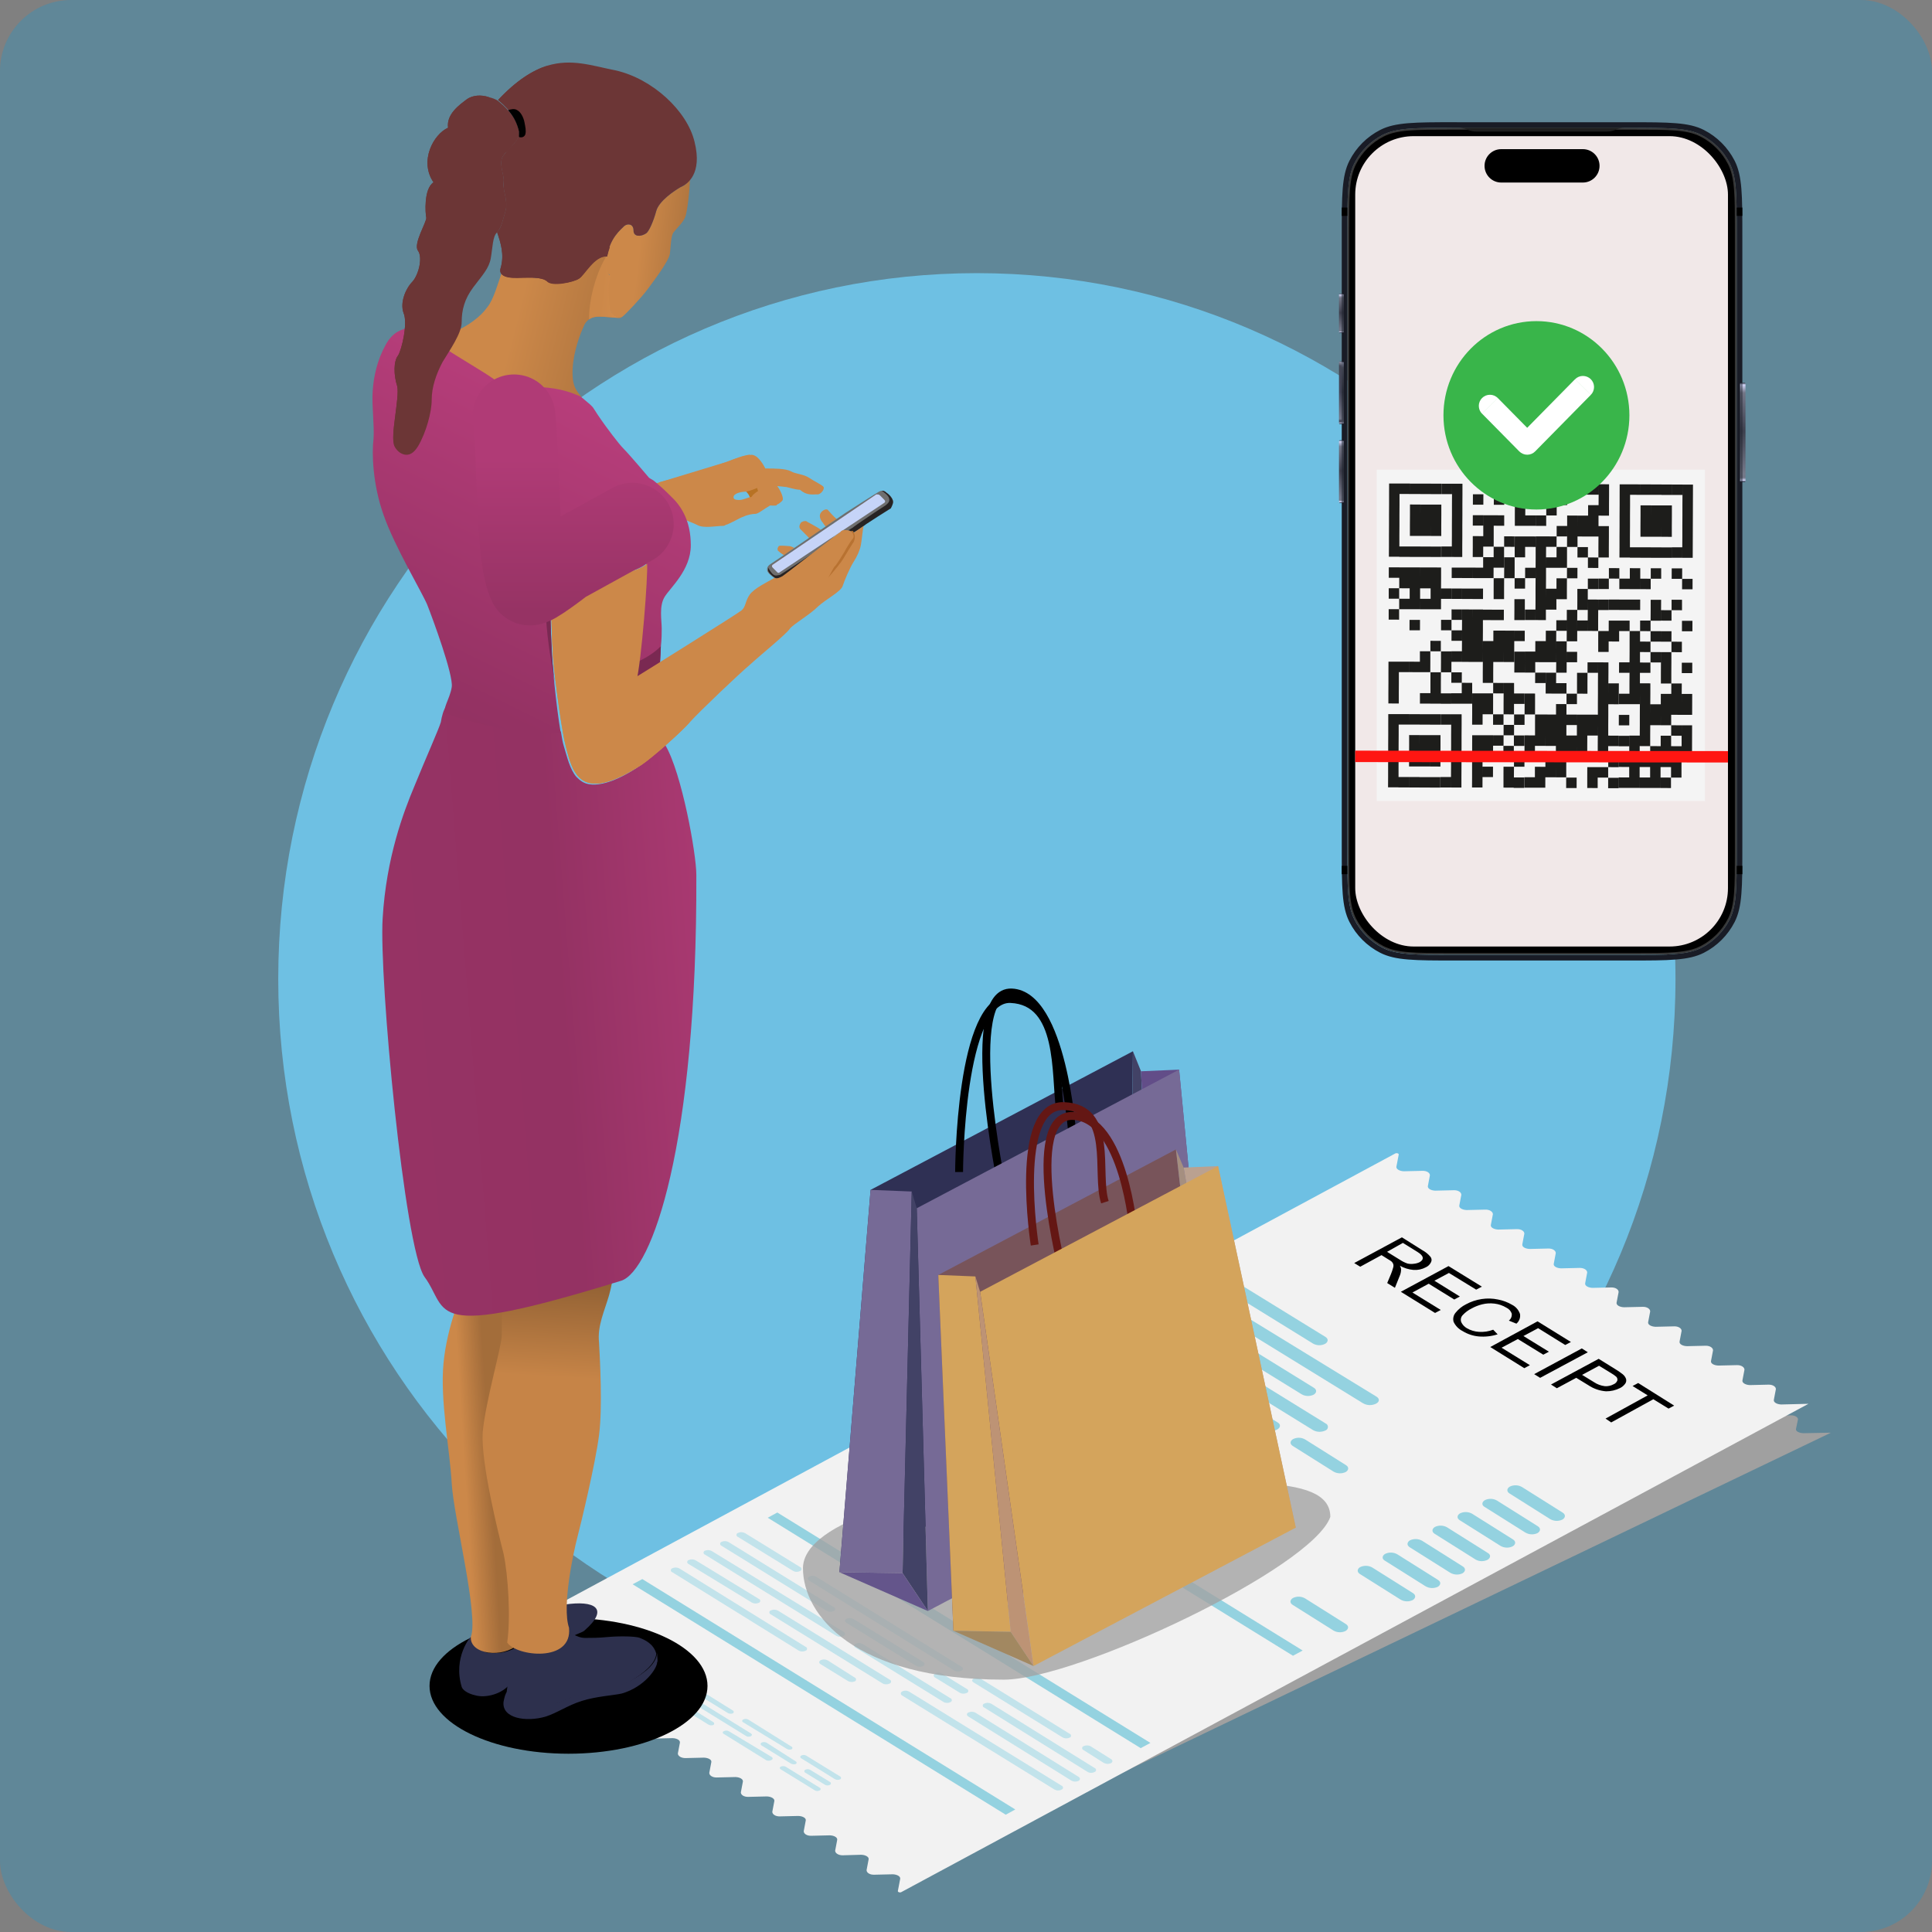 <?xml version="1.0" encoding="UTF-8"?><svg xmlns="http://www.w3.org/2000/svg" xmlns:xlink="http://www.w3.org/1999/xlink" viewBox="0 0 579.79 579.79"><rect x="0" y="0" width="579.79" height="579.79" fill="#808080" stroke="none"/><defs><style>.cls-1,.cls-2,.cls-3,.cls-4,.cls-5,.cls-6{fill:none;}.cls-7{mask:url(#mask);}.cls-8{fill:#010101;}.cls-9,.cls-10,.cls-11{isolation:isolate;}.cls-9,.cls-12{mix-blend-mode:darken;}.cls-13{fill:url(#Naamloos_verloop_15);}.cls-14{fill:url(#Naamloos_verloop_14);}.cls-15{fill:url(#Naamloos_verloop_17);}.cls-16{fill:url(#Naamloos_verloop_18);}.cls-17{fill:url(#Naamloos_verloop_12);}.cls-18{fill:url(#Naamloos_verloop_16);}.cls-19{fill:url(#Naamloos_verloop_11);}.cls-20{fill:url(#Naamloos_verloop_10);}.cls-21{fill:url(#Naamloos_verloop_13);}.cls-2{stroke:#000;}.cls-2,.cls-5{stroke-width:2.37px;}.cls-22{fill:#c2e3eb;}.cls-23{fill:#c6d4f8;}.cls-24{fill:#766a96;}.cls-25{fill:#6ec0e3;}.cls-26{fill:#f4f4f4;}.cls-27{fill:#b87231;}.cls-3{stroke:url(#Naamloos_verloop_8);stroke-linecap:round;stroke-width:24.79px;}.cls-28{fill:#272323;}.cls-29{fill:#1d1d1b;}.cls-30{fill:#f1e8e8;}.cls-31{mask:url(#mask-1);}.cls-32{fill:#373737;}.cls-4{stroke:#8c8b87;}.cls-4,.cls-6{stroke-width:1.67px;}.cls-33{fill:#6c3636;}.cls-34{fill:#94d2e0;}.cls-35{clip-path:url(#clippath-1);}.cls-36{fill:#bd9375;}.cls-37{fill:#6f6f6f;}.cls-38{fill:url(#Naamloos_verloop);fill-opacity:.2;}.cls-39{fill:#fff;}.cls-40{fill:#baa190;}.cls-41{fill:#39b54a;}.cls-42{fill:#78545a;}.cls-43{fill:#666;}.cls-44{fill:rgba(162,162,162,.78);}.cls-45{fill:#a58f80;}.cls-11{fill:#a0a0a0;mix-blend-mode:multiply;}.cls-46{fill:#d4a45c;}.cls-47{fill:#f4f4f6;}.cls-48{fill:#b77224;}.cls-49,.cls-50{mix-blend-mode:screen;}.cls-51{fill:#7a2952;}.cls-52{opacity:.7;}.cls-53{opacity:.55;}.cls-54{fill:#a28861;}.cls-55{fill:#ff1612;}.cls-56{fill:#624d88;}.cls-57{fill:#1f1f1f;}.cls-58{fill:#f2f2f2;}.cls-59{fill:#64558b;}.cls-60{fill:rgba(1,158,227,.25);}.cls-61{fill:#424266;}.cls-5{stroke:#641714;}.cls-62{fill:#2f3054;}.cls-63{fill:#2d304d;}.cls-64{fill:url(#Naamloos_verloop_2);}.cls-65{fill:url(#Naamloos_verloop_5);}.cls-66{fill:url(#Naamloos_verloop_6);}.cls-67{fill:url(#Naamloos_verloop_4);}.cls-68{fill:url(#Naamloos_verloop_9);}.cls-69{fill:url(#Naamloos_verloop_3);}.cls-70{fill:url(#Naamloos_verloop_7);}.cls-71{fill:#cc8849;}.cls-72{fill:#4c4c4d;}.cls-73{clip-path:url(#clippath);}.cls-50{opacity:.64;}.cls-6{stroke:#191c26;}</style><clipPath id="clippath"><rect class="cls-1" width="579.79" height="579.79"/></clipPath><clipPath id="clippath-1"><rect class="cls-1" x="85.79" y="6.89" width="494" height="569"/></clipPath><linearGradient id="Naamloos_verloop" x1="137.72" y1="166.93" x2="154.33" y2="167.96" gradientTransform="translate(0 579.89) scale(1 -1)" gradientUnits="userSpaceOnUse"><stop offset="0" stop-color="#000" stop-opacity="0"/><stop offset=".46" stop-color="#000"/></linearGradient><linearGradient id="Naamloos_verloop_2" x1="171.6" y1="166.36" x2="174.75" y2="223.04" gradientTransform="translate(0 579.89) scale(1 -1)" gradientUnits="userSpaceOnUse"><stop offset="0" stop-color="#c68447"/><stop offset="1" stop-color="#604022"/></linearGradient><linearGradient id="Naamloos_verloop_3" x1="112.96" y1="274.46" x2="326.57" y2="291.39" gradientTransform="translate(0 579.89) scale(1 -1)" gradientUnits="userSpaceOnUse"><stop offset="0" stop-color="#7a2952"/><stop offset="0" stop-color="#963364"/><stop offset=".26" stop-color="#943263"/><stop offset="1" stop-color="#e04b96"/></linearGradient><linearGradient id="Naamloos_verloop_4" x1="67.21" y1="246.68" x2="221.72" y2="559.13" gradientTransform="translate(0 579.89) scale(1 -1)" gradientUnits="userSpaceOnUse"><stop offset="0" stop-color="#7a2952"/><stop offset=".41" stop-color="#943263"/><stop offset="1" stop-color="#e04b96"/></linearGradient><linearGradient id="Naamloos_verloop_5" x1="191.98" y1="505.93" x2="241.82" y2="499.82" gradientTransform="translate(0 579.89) scale(1 -1)" gradientUnits="userSpaceOnUse"><stop offset="0" stop-color="#cc8849"/><stop offset="1" stop-color="#664425"/></linearGradient><linearGradient id="Naamloos_verloop_6" x1="155.55" y1="486.87" x2="256.75" y2="461.2" gradientTransform="translate(0 579.89) scale(1 -1)" gradientUnits="userSpaceOnUse"><stop offset="0" stop-color="#cc8849"/><stop offset="1" stop-color="#664425"/></linearGradient><linearGradient id="Naamloos_verloop_7" x1="180.66" y1="493.38" x2="200.2" y2="491.3" gradientTransform="translate(0 579.89) scale(1 -1)" gradientUnits="userSpaceOnUse"><stop offset="0" stop-color="#cc8849"/><stop offset="1" stop-color="#de9654"/></linearGradient><linearGradient id="Naamloos_verloop_8" x1="172.01" y1="442.18" x2="172.01" y2="396.43" gradientTransform="translate(0 579.89) scale(1 -1)" gradientUnits="userSpaceOnUse"><stop offset="0" stop-color="#b03b76"/><stop offset=".74" stop-color="#9d3569"/><stop offset="1" stop-color="#963364"/></linearGradient><mask id="mask" x="400.16" y="35.02" width="124.66" height="254.88" maskUnits="userSpaceOnUse"><g id="mask0_7664_51639"><path class="cls-39" d="M524.81,289.89h-124.66V35.02h124.66v254.88Z"/></g></mask><linearGradient id="Naamloos_verloop_9" x1="402.52" y1="447.76" x2="402.52" y2="429.07" gradientTransform="translate(0 579.89) scale(1 -1)" gradientUnits="userSpaceOnUse"><stop offset="0" stop-color="#313546"/><stop offset=".02" stop-color="#d1d5f7"/><stop offset=".1" stop-color="#737687"/><stop offset=".49" stop-color="#3d3f4d"/><stop offset=".92" stop-color="#747889"/><stop offset=".96" stop-color="#737687"/><stop offset=".99" stop-color="#d1d5f7"/><stop offset="1" stop-color="#313546"/></linearGradient><linearGradient id="Naamloos_verloop_10" x1="402.52" y1="471.41" x2="402.52" y2="452.72" gradientTransform="translate(0 579.89) scale(1 -1)" gradientUnits="userSpaceOnUse"><stop offset="0" stop-color="#313546"/><stop offset="0" stop-color="#9194ac"/><stop offset=".02" stop-color="#747889"/><stop offset=".07" stop-color="#3d3f4d"/><stop offset=".49" stop-color="#424659"/><stop offset=".92" stop-color="#747889"/><stop offset=".96" stop-color="#313546"/><stop offset=".99" stop-color="#9194ac"/><stop offset="1" stop-color="#313546"/></linearGradient><linearGradient id="Naamloos_verloop_11" x1="402.52" y1="491.72" x2="402.52" y2="480.09" gradientTransform="translate(0 579.89) scale(1 -1)" gradientUnits="userSpaceOnUse"><stop offset="0" stop-color="#313546"/><stop offset=".02" stop-color="#d1d5f7"/><stop offset=".1" stop-color="#737687"/><stop offset=".49" stop-color="#3d3f4d"/><stop offset=".92" stop-color="#747889"/><stop offset=".96" stop-color="#737687"/><stop offset=".99" stop-color="#d1d5f7"/><stop offset="1" stop-color="#313546"/></linearGradient><linearGradient id="Naamloos_verloop_12" x1="523.14" y1="465.01" x2="523.14" y2="435.38" gradientTransform="translate(0 579.89) scale(1 -1)" gradientUnits="userSpaceOnUse"><stop offset="0" stop-color="#313546"/><stop offset=".02" stop-color="#d1d5f7"/><stop offset=".1" stop-color="#737687"/><stop offset=".49" stop-color="#3d3f4d"/><stop offset=".92" stop-color="#747889"/><stop offset=".96" stop-color="#737687"/><stop offset=".99" stop-color="#d1d5f7"/><stop offset="1" stop-color="#313546"/></linearGradient><linearGradient id="Naamloos_verloop_13" x1="476.18" y1="530.4" x2="477.18" y2="530.4" gradientTransform="translate(-11.47 571.62) rotate(1) scale(1 -1)" gradientUnits="userSpaceOnUse"><stop offset="0" stop-color="#5b6a78"/><stop offset="1" stop-color="#6f7376" stop-opacity="0"/></linearGradient><linearGradient id="Naamloos_verloop_14" x1="478.69" y1="530.4" x2="477.82" y2="530.4" gradientTransform="translate(-11.47 571.62) rotate(1) scale(1 -1)" gradientUnits="userSpaceOnUse"><stop offset="0" stop-color="#797e8e" stop-opacity=".83"/><stop offset="1" stop-color="#6c7782" stop-opacity="0"/></linearGradient><mask id="mask-1" x="401.83" y="36.69" width="121.73" height="251.54" maskUnits="userSpaceOnUse"><g id="mask1_7664_51639"><path class="cls-4" d="M436.5,37.52h52.53c5.94,0,10.34,0,13.82.29,3.47.28,5.96.85,8.09,1.93,3.82,1.95,6.93,5.06,8.88,8.88,1.08,2.12,1.64,4.61,1.93,8.09.29,3.48.29,7.89.29,13.82v183.87c0,5.94,0,10.34-.29,13.82-.28,3.47-.85,5.96-1.93,8.09-1.95,3.82-5.05,6.93-8.88,8.88-2.12,1.08-4.61,1.65-8.09,1.93-3.48.29-7.89.29-13.82.29h-52.53c-5.93,0-10.34,0-13.82-.29-3.48-.28-5.96-.85-8.09-1.93-3.82-1.95-6.93-5.05-8.88-8.88-1.08-2.12-1.65-4.61-1.93-8.09-.28-3.49-.29-7.89-.29-13.82V70.52c0-5.94,0-10.34.29-13.82.28-3.47.85-5.96,1.93-8.09,1.95-3.82,5.05-6.93,8.88-8.88,2.12-1.08,4.61-1.64,8.09-1.93,3.48-.28,7.89-.29,13.82-.29Z"/></g></mask><linearGradient id="Naamloos_verloop_15" x1="402.52" y1="447.76" x2="402.52" y2="429.07" gradientTransform="translate(0 579.89) scale(1 -1)" gradientUnits="userSpaceOnUse"><stop offset="0" stop-color="#313546"/><stop offset=".02" stop-color="#d1d5f7"/><stop offset=".1" stop-color="#737687"/><stop offset=".49" stop-color="#3d3f4d"/><stop offset=".92" stop-color="#747889"/><stop offset=".96" stop-color="#737687"/><stop offset=".99" stop-color="#d1d5f7"/><stop offset="1" stop-color="#313546"/></linearGradient><linearGradient id="Naamloos_verloop_16" x1="402.52" y1="471.41" x2="402.52" y2="452.72" gradientTransform="translate(0 579.89) scale(1 -1)" gradientUnits="userSpaceOnUse"><stop offset="0" stop-color="#313546"/><stop offset=".02" stop-color="#d1d5f7"/><stop offset=".1" stop-color="#737687"/><stop offset=".49" stop-color="#3d3f4d"/><stop offset=".92" stop-color="#747889"/><stop offset=".96" stop-color="#737687"/><stop offset=".99" stop-color="#d1d5f7"/><stop offset="1" stop-color="#313546"/></linearGradient><linearGradient id="Naamloos_verloop_17" x1="402.52" y1="491.72" x2="402.52" y2="480.09" gradientTransform="translate(0 579.89) scale(1 -1)" gradientUnits="userSpaceOnUse"><stop offset="0" stop-color="#313546"/><stop offset=".02" stop-color="#d1d5f7"/><stop offset=".1" stop-color="#737687"/><stop offset=".49" stop-color="#3d3f4d"/><stop offset=".92" stop-color="#747889"/><stop offset=".96" stop-color="#737687"/><stop offset=".99" stop-color="#d1d5f7"/><stop offset="1" stop-color="#313546"/></linearGradient><linearGradient id="Naamloos_verloop_18" x1="522.87" y1="465.01" x2="522.87" y2="435.38" gradientTransform="translate(0 579.89) scale(1 -1)" gradientUnits="userSpaceOnUse"><stop offset="0" stop-color="#313546"/><stop offset=".02" stop-color="#d1d5f7"/><stop offset=".1" stop-color="#737687"/><stop offset=".49" stop-color="#3d3f4d"/><stop offset=".92" stop-color="#747889"/><stop offset=".96" stop-color="#737687"/><stop offset=".99" stop-color="#d1d5f7"/><stop offset="1" stop-color="#313546"/></linearGradient></defs><g class="cls-10"><g id="Laag_1"><g class="cls-73"><rect class="cls-60" width="579.79" height="579.79" rx="21.35" ry="21.35"/><path class="cls-25" d="M293.16,505.61c115.79,0,209.65-94.84,209.65-211.82s-93.86-211.82-209.65-211.82-209.66,94.84-209.66,211.82,93.87,211.82,209.66,211.82Z"/><g class="cls-35"><path class="cls-11" d="M549.38,429.95l-8.16.15c-1.29-.04-2.38-.57-2.25-1.26l.6-2.89c.02-.66-.92-1.25-2.25-1.22l-5.61.1c-1.29-.04-2.38-.6-2.25-1.26l.6-2.89c.02-.66-.92-1.28-2.25-1.26l-5.61.1c-1.33-.04-2.38-.57-2.25-1.22l.6-2.89c.02-.69-.96-1.28-2.25-1.26l-5.61.1c-1.33-.04-2.38-.57-2.25-1.26l.6-2.89c.02-.66-.96-1.25-2.25-1.22l-5.61.1c-1.33-.04-2.42-.6-2.25-1.26l.6-2.89c.02-.69-.96-1.28-2.25-1.26l-5.65.1c-1.29-.04-2.38-.57-2.25-1.26l.6-2.86c.02-.69-.92-1.28-2.25-1.26l-5.61.1c-1.29-.04-2.38-.57-2.25-1.26l.6-2.89c.02-.66-.92-1.25-2.25-1.26l-5.61.1c-1.33-.04-2.38-.57-2.25-1.22l.6-2.89c.02-.69-.96-1.28-2.25-1.26l-5.61.1c-1.33-.04-2.38-.57-2.25-1.26l.6-2.89c.02-.66-.96-1.25-2.25-1.22l-5.61.1c-1.33-.04-2.42-.6-2.25-1.26l.6-2.89c.02-.66-.96-1.28-2.25-1.26l-5.65.1c-1.29-.04-2.38-.57-2.25-1.22l.6-2.89c.02-.69-.92-1.28-2.25-1.26l-5.61.1c-1.29-.04-2.38-.57-2.25-1.26l.6-2.89c.02-.66-.92-1.25-2.25-1.22l-5.61.1c-1.29-.04-2.38-.6-2.25-1.26l.69-3.28c0-.3-.65-.48-1.06-.26l-273.26,131.24,8.12-.15c1.33.04,2.38.6,2.25,1.26l-.6,2.89c-.02.66.96,1.28,2.25,1.26l5.61-.1c1.33.04,2.42.57,2.25,1.22l-.6,2.89c-.02.69.96,1.28,2.25,1.26l5.65-.1c1.29.04,2.38.57,2.25,1.26l-.6,2.89c-.02.66.92,1.25,2.25,1.22l5.58-.23c1.29.04,2.38.6,2.25,1.26l-.6,2.89c-.02.69.92,1.28,2.25,1.26l5.61-.1c1.33.04,2.38.57,2.25,1.26l-.6,2.86c-.02.69.96,1.28,2.25,1.26l5.61-.1c1.33.04,2.38.57,2.25,1.26l-.6,2.89c-.02.66.96,1.25,2.25,1.26l5.61-.1c1.33.04,2.42.57,2.25,1.22l-.6,2.89c-.02.69.96,1.28,2.25,1.26l5.65-.1c1.29.04,2.38.57,2.25,1.26l-.6,2.89c-.02.66.92,1.25,2.25,1.22l5.61-.1c1.29.04,2.38.6,2.25,1.26l-.6,2.89c-.02.66.92,1.28,2.25,1.26l5.61-.1c1.29.04,2.38.57,2.25,1.22l-.6,2.89c-.02.69.92,1.28,2.25,1.26l5.61-.1c1.33.04,2.38.57,2.25,1.26l-.6,2.89c-.02.66.96,1.25,2.25,1.26l5.61-.13c1.33.04,2.42.6,2.25,1.26l-.6,2.89c-.02.69.96,1.28,2.25,1.26l5.65-.1c1.29.04,2.38.57,2.25,1.26l-.69,3.28c0,.3.61.48,1.02.29l273.3-131.14.04-.03Z"/><path class="cls-58" d="M542.67,421.28l-8.11.2c-1.28-.04-2.37-.62-2.23-1.39l.61-3.21c.02-.73-.91-1.38-2.23-1.35l-5.58.13c-1.28-.04-2.36-.66-2.23-1.39l.61-3.21c.02-.73-.91-1.42-2.23-1.39l-5.58.13c-1.32-.04-2.37-.62-2.23-1.35l.61-3.21c.02-.77-.95-1.42-2.23-1.39l-5.58.13c-1.32-.04-2.37-.62-2.23-1.39l.61-3.21c.02-.73-.95-1.39-2.23-1.35l-5.58.13c-1.32-.04-2.4-.66-2.23-1.39l.61-3.21c.02-.77-.95-1.42-2.23-1.39l-5.62.13c-1.28-.04-2.37-.62-2.23-1.39l.61-3.17c.02-.77-.91-1.42-2.23-1.39l-5.58.13c-1.28-.04-2.37-.62-2.23-1.39l.61-3.21c.02-.73-.91-1.39-2.23-1.39l-5.58.13c-1.32-.04-2.37-.62-2.23-1.35l.61-3.21c.02-.77-.95-1.42-2.23-1.39l-5.58.13c-1.32-.04-2.37-.62-2.23-1.39l.61-3.21c.02-.73-.95-1.39-2.24-1.35l-5.58.13c-1.32-.04-2.4-.66-2.23-1.39l.61-3.21c.02-.73-.95-1.42-2.23-1.39l-5.62.13c-1.28-.04-2.37-.62-2.23-1.35l.61-3.21c.02-.77-.91-1.42-2.23-1.39l-5.58.13c-1.28-.04-2.37-.62-2.23-1.39l.61-3.21c.02-.73-.91-1.39-2.24-1.35l-5.58.13c-1.28-.04-2.37-.66-2.23-1.39l.7-3.65c0-.33-.65-.53-1.06-.29l-272.14,146.62,8.08-.2c1.32.04,2.37.66,2.23,1.39l-.61,3.21c-.02.73.95,1.42,2.23,1.39l5.58-.13c1.32.04,2.4.62,2.23,1.35l-.61,3.21c-.02.77.95,1.42,2.23,1.39l5.62-.13c1.28.04,2.37.62,2.23,1.39l-.61,3.21c-.02.73.91,1.38,2.23,1.35l5.55-.28c1.28.04,2.37.66,2.23,1.39l-.61,3.21c-.02.77.91,1.42,2.23,1.39l5.58-.13c1.32.04,2.37.62,2.23,1.39l-.61,3.17c-.02.77.95,1.42,2.23,1.39l5.58-.13c1.32.04,2.37.62,2.23,1.39l-.61,3.21c-.02.73.95,1.38,2.23,1.39l5.58-.13c1.32.04,2.4.62,2.23,1.35l-.61,3.21c-.02.77.95,1.42,2.23,1.39l5.62-.13c1.28.04,2.37.62,2.23,1.39l-.61,3.21c-.02.73.91,1.39,2.24,1.35l5.58-.13c1.28.04,2.36.66,2.23,1.39l-.61,3.21c-.02.73.91,1.42,2.23,1.39l5.58-.13c1.28.04,2.37.62,2.23,1.35l-.61,3.21c-.02.77.91,1.42,2.23,1.39l5.58-.13c1.32.04,2.37.62,2.23,1.39l-.61,3.21c-.02.73.95,1.39,2.23,1.39l5.58-.16c1.32.04,2.4.66,2.23,1.39l-.61,3.21c-.02.77.95,1.42,2.23,1.39l5.62-.13c1.28.04,2.37.62,2.23,1.39l-.7,3.65c0,.33.61.53,1.02.32l272.18-146.51.04-.04Z"/><path class="cls-34" d="M394,403.18l-29.83-18.42c-.94-.58-.84-1.49.06-2.05.57-.29,1.21-.43,1.85-.41.64.02,1.27.2,1.82.52l29.87,18.39c.94.58.84,1.49-.06,2.05-.57.3-1.21.45-1.86.44-.65-.01-1.28-.19-1.84-.51Z"/><path class="cls-34" d="M409.06,421.13l-52.24-32.15c-.21-.09-.4-.24-.52-.43-.13-.19-.19-.42-.18-.65,0-.23.08-.45.22-.64s.33-.33.55-.4c.58-.27,1.21-.4,1.85-.39.64.02,1.26.19,1.82.49l52.5,32.16c1.01.62.98,1.53-.06,2.09-.61.31-1.29.47-1.97.46-.69-.01-1.36-.2-1.95-.54Z"/><path class="cls-34" d="M390.62,418.42l-41.47-25.59c-.9-.58-.84-1.49.06-2.05.57-.28,1.21-.42,1.85-.4.64.02,1.26.19,1.82.51l41.43,25.59c.94.58.84,1.49-.06,2.05-.57.28-1.2.42-1.83.4-.63-.02-1.25-.19-1.8-.51Z"/><path class="cls-34" d="M394.07,429.19l-52.24-32.26c-.21-.09-.39-.24-.52-.43-.12-.19-.19-.42-.18-.65,0-.23.08-.45.22-.64s.33-.33.55-.4c.58-.27,1.21-.4,1.85-.39.64.02,1.26.19,1.82.49l52.24,32.26c.21.09.4.24.52.43.13.19.19.42.18.65,0,.23-.08.45-.22.64s-.33.33-.55.4c-.58.27-1.21.4-1.85.39-.64-.02-1.26-.19-1.82-.49Z"/><path class="cls-34" d="M379.48,428.91l-45.32-28.02c-.94-.54-.84-1.46.06-2.02.57-.29,1.21-.43,1.85-.41.64.02,1.26.2,1.82.52l45.58,27.92c.9.54.84,1.45-.06,2.02-.6.34-1.27.52-1.96.52-.69,0-1.37-.18-1.96-.53Z"/><path class="cls-34" d="M400.2,441.63l-12.24-7.7c-.94-.58-.84-1.49.06-2.05.57-.29,1.21-.43,1.85-.41.64.02,1.27.2,1.82.52l12.24,7.7c.94.58.84,1.49-.06,2.05-.57.28-1.21.42-1.85.4-.64-.02-1.26-.19-1.82-.51Z"/><path class="cls-34" d="M442.78,467.99l-12.24-7.7c-.94-.58-.84-1.49.06-2.05.57-.28,1.21-.42,1.85-.4.64.02,1.26.19,1.82.51l12.24,7.7c.94.54.84,1.46-.06,2.02-.57.29-1.2.44-1.84.43-.64-.01-1.27-.18-1.82-.5Z"/><path class="cls-34" d="M435.28,472.02l-12.24-7.7c-.9-.58-.84-1.49.06-2.05.57-.28,1.21-.42,1.85-.4.64.02,1.26.19,1.82.51l12.21,7.7c.94.58.84,1.49-.06,2.05-.57.28-1.2.41-1.83.39-.63-.02-1.25-.19-1.8-.5Z"/><path class="cls-34" d="M427.83,476.05l-12.24-7.7c-.94-.54-.84-1.46.06-2.02.57-.28,1.21-.42,1.85-.4.64.02,1.26.19,1.82.51l12.24,7.7c.94.58.84,1.49-.06,2.05-.58.27-1.21.4-1.85.38-.64-.02-1.26-.2-1.81-.52Z"/><path class="cls-34" d="M420.33,480.05l-12.24-7.7c-.9-.58-.84-1.49.06-2.05.57-.28,1.21-.42,1.85-.4.64.02,1.26.19,1.82.51l12.24,7.7c.9.58.8,1.49-.06,2.05-.57.28-1.21.42-1.85.4s-1.26-.19-1.82-.51Z"/><path class="cls-34" d="M400.17,489.32l-12.24-7.7c-.94-.58-.84-1.49.06-2.05.57-.29,1.21-.43,1.85-.41.64.02,1.27.2,1.82.52l12.24,7.7c.94.58.84,1.49-.06,2.05-.57.29-1.21.43-1.85.41-.64-.02-1.26-.2-1.82-.52Z"/><path class="cls-34" d="M465.22,455.89l-12.21-7.7c-.94-.58-.84-1.49.06-2.05.57-.28,1.21-.42,1.85-.4.64.02,1.26.19,1.82.51l12.24,7.7c.9.58.84,1.49-.06,2.05-.58.29-1.22.43-1.86.41-.65-.02-1.28-.2-1.84-.52Z"/><path class="cls-34" d="M457.76,459.92l-12.24-7.7c-.94-.54-.84-1.45.06-2.01.57-.29,1.21-.43,1.85-.41.64.02,1.26.2,1.82.52l12.24,7.7c.94.58.84,1.49-.06,2.05-.58.28-1.21.41-1.85.38-.64-.02-1.26-.21-1.81-.53Z"/><path class="cls-34" d="M450.31,463.92l-12.24-7.7c-.94-.58-.84-1.49.06-2.05.57-.28,1.21-.42,1.85-.4.64.02,1.26.19,1.82.51l12.24,7.7c.94.58.84,1.49-.06,2.05-.57.29-1.21.43-1.85.41-.64-.02-1.27-.2-1.82-.52Z"/><path class="cls-34" d="M361.47,426.46l-34.77-21.47c-.21-.09-.39-.24-.52-.43-.13-.19-.19-.42-.18-.65,0-.23.08-.45.22-.64.14-.19.33-.33.55-.4.58-.27,1.21-.4,1.85-.38.64.02,1.26.18,1.82.49l34.77,21.47c.21.09.39.24.52.43.12.19.19.42.18.65,0,.23-.08.45-.22.64-.14.19-.33.33-.55.4-.58.27-1.21.4-1.85.39-.64-.02-1.26-.19-1.82-.49Z"/><path class="cls-34" d="M338.26,420.79l-19.13-11.8c-.9-.58-.84-1.49.06-2.05.58-.27,1.21-.4,1.85-.39.64.02,1.26.19,1.82.49l19.09,11.83c.94.54.84,1.45-.06,2.02-.57.28-1.2.42-1.83.4s-1.25-.19-1.8-.51Z"/><path class="cls-34" d="M376.56,444.6l-30.26-18.69c-.94-.58-.84-1.49.06-2.05.57-.28,1.21-.42,1.85-.4.64.02,1.26.19,1.82.51l30.26,18.69c.94.58.84,1.49-.06,2.05-.57.29-1.21.43-1.85.41-.64-.02-1.27-.2-1.82-.52Z"/><path class="cls-34" d="M364.06,445.36l-52.24-32.26c-.21-.09-.4-.24-.52-.43-.13-.19-.19-.42-.18-.65,0-.23.08-.45.22-.64.14-.19.33-.33.55-.4.58-.27,1.21-.4,1.85-.39.64.02,1.26.19,1.82.5l52.24,32.3c.21.09.4.24.52.43.13.19.19.42.18.65,0,.23-.08.45-.22.64-.14.19-.33.33-.55.4-.58.27-1.21.39-1.85.37s-1.26-.2-1.82-.51Z"/><path class="cls-34" d="M342.33,524.62l-111.93-69.15,2.87-1.57,111.97,69.15-2.91,1.56Z"/><path class="cls-34" d="M301.82,544.59l-111.97-69.15,2.91-1.56,111.93,69.14-2.87,1.57Z"/><path class="cls-34" d="M388.02,496.89l-111.93-69.14,2.91-1.57,111.93,69.14-2.91,1.57Z"/><path d="M406.39,379.04l14.32-7.72,6.12,3.85c.93.5,1.76,1.17,2.44,1.98.19.23.3.51.34.8.03.29-.03.59-.17.85-.33.68-.89,1.23-1.59,1.53-1.13.6-2.41.87-3.69.77-1.43-.13-2.82-.56-4.07-1.26.22.32.35.69.37,1.08,0,.66-.13,1.32-.39,1.93l-1.46,3.62-2.31-1.43,1.14-2.72c.25-.62.47-1.25.64-1.89.12-.36.13-.74.03-1.1-.1-.27-.26-.51-.46-.71-.3-.25-.62-.47-.97-.65l-2.09-1.31-6.38,3.48-1.84-1.12ZM416.25,375.67l3.93,2.43c.69.46,1.43.82,2.21,1.09.64.14,1.3.16,1.94.06.58-.05,1.14-.21,1.67-.46.67-.38,1.02-.81.96-1.36s-.55-1.08-1.6-1.74l-4.36-2.7-4.74,2.68Z"/><path d="M420.37,387.67l14.32-7.72,10.02,6.17-1.71.9-8.18-5.01-4.36,2.33,7.64,4.74-1.68.9-7.67-4.74-4.88,2.64,8.5,5.24-1.71.9-10.27-6.36Z"/><path d="M448.09,399.03l1.35,1.4c-1.82.58-3.73.8-5.63.64-1.73-.15-3.39-.7-4.87-1.61-1.18-.59-2.14-1.56-2.71-2.76-.14-.48-.16-.98-.05-1.46.1-.48.33-.93.65-1.31.85-1.05,1.91-1.91,3.12-2.51,1.46-.8,3.06-1.33,4.71-1.58,1.62-.24,3.27-.2,4.87.14,1.5.28,2.93.82,4.24,1.59,1.12.57,1.98,1.55,2.38,2.75.09.54.04,1.09-.15,1.6s-.51.96-.93,1.31l-2.25-.91c.3-.25.54-.56.69-.92.15-.36.21-.75.18-1.14-.13-.39-.34-.76-.61-1.07-.27-.31-.61-.56-.98-.74-1.11-.67-2.34-1.1-3.63-1.24-1.23-.15-2.47-.08-3.67.22-1.1.27-2.16.68-3.15,1.23-1.02.5-1.93,1.18-2.7,2.01-.26.27-.45.62-.52.99-.08.37-.04.76.09,1.12.36.76.94,1.39,1.67,1.81,1.11.65,2.35,1.02,3.63,1.1,1.46.1,2.91-.12,4.27-.64Z"/><path d="M447.2,404.25l14.21-7.72,10.02,6.2-1.71.9-8.14-5.05-4.4,2.36,7.64,4.7-1.68.9-7.64-4.7-4.88,2.61,8.5,5.24-1.68.9-10.23-6.36Z"/><path d="M460.39,412.38l14.31-7.72,1.8,1.15-14.31,7.68-1.8-1.12Z"/><path d="M465.44,415.5l14.32-7.72,5.22,3.24c.69.42,1.35.88,1.98,1.38.46.37.82.86,1.02,1.42.06.24.07.5.03.74-.05.25-.14.48-.29.68-.4.55-.93,1.01-1.54,1.31-1.31.66-2.75.99-4.21.98-1.91-.14-3.75-.78-5.34-1.85l-3.6-2.2-5.82,3.13-1.76-1.12ZM474.77,412.59l3.6,2.2c.97.65,2.07,1.06,3.23,1.2.92.07,1.85-.13,2.66-.58.25-.1.47-.25.66-.44.19-.19.34-.42.43-.66.06-.2.06-.41,0-.61-.05-.2-.16-.39-.3-.53-.49-.42-1.02-.79-1.58-1.11l-3.6-2.2-5.11,2.75Z"/><path d="M481.83,425.71l12.64-6.96-4.54-2.81,1.68-.9,10.8,6.78-1.68.9-4.57-2.81-12.64,6.96-1.69-1.15Z"/><path class="cls-34" d="M344,457.35l-52.2-32.26c-.21-.09-.39-.24-.52-.43-.12-.19-.19-.42-.18-.65,0-.23.08-.45.22-.64s.33-.33.55-.4c.58-.27,1.21-.4,1.85-.39.64.02,1.26.19,1.82.49l52.27,32.3c.21.09.39.24.52.43.12.19.19.42.18.65,0,.23-.08.45-.22.64s-.33.33-.55.4c-.59.27-1.24.4-1.89.38-.65-.03-1.28-.21-1.85-.52Z"/><path class="cls-22" d="M218.38,514.04l-11.46-7.05c-.09-.04-.16-.1-.21-.18-.05-.08-.07-.17-.07-.27,0-.09.03-.18.09-.26.05-.08.13-.14.22-.17.23-.1.49-.15.74-.14.25,0,.5.07.73.18l11.49,7.16c.09.04.16.1.21.18.05.08.07.17.07.27,0,.09-.03.18-.09.26-.05.08-.13.14-.22.17-.24.09-.51.12-.77.1-.26-.03-.51-.11-.73-.25Z"/><path class="cls-22" d="M236.07,524.8l-13.04-7.94c-.09-.03-.17-.09-.22-.17-.05-.08-.08-.17-.08-.27,0-.09.04-.19.1-.26.06-.07.14-.13.23-.15.24-.12.49-.18.76-.17.26,0,.52.08.75.21l12.93,8.09c.09.03.17.09.22.16.05.08.08.17.08.27,0,.09-.04.19-.09.26-.06.07-.14.13-.23.15-.23.08-.47.11-.72.08s-.47-.12-.67-.27Z"/><path class="cls-22" d="M250.63,533.96l-10.16-6.28c-.09-.03-.17-.09-.22-.17-.05-.08-.08-.17-.08-.27,0-.09.04-.19.09-.26.06-.07.14-.13.23-.15.23-.12.48-.18.74-.17.26,0,.51.08.73.21l10.16,6.24c.09.04.16.1.21.18s.07.17.07.27c0,.09-.03.18-.09.26-.05.08-.13.14-.22.17-.23.1-.49.15-.74.14-.25,0-.5-.07-.73-.19Z"/><path class="cls-22" d="M223.87,520.95l-19.99-12.33c-.09-.03-.17-.09-.22-.16-.05-.08-.08-.17-.08-.27,0-.1.04-.19.09-.26.06-.07.14-.13.23-.15.23-.1.49-.15.74-.14.25,0,.5.07.73.19l19.99,12.37c.4.23.39.6-.03.84-.23.11-.49.16-.74.15-.26-.01-.51-.09-.72-.23Z"/><path class="cls-22" d="M237.34,529.24l-8.79-5.43c-.09-.04-.16-.1-.21-.18-.05-.08-.07-.17-.07-.27,0-.09.03-.18.09-.26.05-.08.13-.14.22-.17.23-.1.49-.15.74-.14.25,0,.5.07.73.19l8.71,5.58c.09.03.17.09.22.16.05.08.08.17.08.27,0,.1-.04.19-.09.26-.06.07-.14.13-.23.15-.23.07-.47.09-.71.06-.24-.03-.47-.1-.68-.22Z"/><path class="cls-22" d="M247.57,535.6l-5.91-3.62c-.09-.04-.16-.1-.21-.18-.05-.08-.07-.17-.07-.27,0-.09.03-.18.09-.26.05-.08.13-.14.22-.17.23-.12.48-.18.74-.17.26,0,.51.08.73.21l5.91,3.62c.09.04.16.1.21.18.05.08.07.17.07.27,0,.1-.03.19-.09.26-.05.08-.13.14-.22.17-.23.12-.48.18-.74.17-.26,0-.51-.08-.73-.21Z"/><path class="cls-22" d="M212.52,517.5l-11.71-7.24c-.09-.03-.17-.09-.22-.16-.05-.08-.08-.17-.08-.27,0-.09.04-.19.1-.26.06-.07.14-.13.23-.15.23-.12.48-.18.74-.17.26,0,.51.08.73.21l11.74,7.35c.09.04.16.1.21.18.05.08.07.17.07.27,0,.09-.03.18-.09.26-.05.08-.13.14-.22.17-.25.08-.51.1-.77.07-.26-.03-.51-.12-.73-.26Z"/><path class="cls-22" d="M230.03,528.29l-12.82-7.94c-.43-.23-.42-.64.03-.84.24-.12.49-.18.76-.17.26,0,.52.08.75.21l12.83,7.72c.09.04.16.1.21.18s.07.17.07.27c0,.09-.03.19-.09.26-.06.08-.13.14-.22.17-.22.14-.48.22-.74.24-.26.02-.52-.01-.77-.1Z"/><path class="cls-22" d="M244.44,537.23l-10.12-6.24c-.43-.27-.42-.64.02-.84.23-.1.48-.15.74-.14.25,0,.5.07.73.19l10.16,6.28c.09.03.17.09.22.16.05.08.08.17.08.27,0,.09-.04.19-.1.26-.06.07-.14.13-.23.15-.24.12-.5.17-.76.16-.26-.01-.52-.1-.74-.24Z"/><path class="cls-47" d="M303.88,486.39l-27.61-15.2,34.36-16.85,26.02,15.85-32.77,16.2Z"/><path class="cls-43" d="M319.54,469.28l-2.2-1.31,1.38-.66-2.24-1.31-1.38.66-2.2-1.31,1.41-.69,1.08.66,1.38-.69-1.08-.66,1.41-.69-2.2-1.35,1.49-.76,5.44,3.28-1.34.69-1.05-.65-1.45.73,4.4,2.62-2.87,1.46Z"/><path class="cls-43" d="M279.68,471.07l8.49-4.15,6.71,3.87-8.23,4.16-6.96-3.88ZM287.92,468.05l-6.03,3.09,4.83,2.67,5.99-2.94-4.8-2.82Z"/><path class="cls-43" d="M325.12,474.25l-6.56-3.86,8.23-4.05,6.45,3.86-8.12,4.05ZM320.68,470.45l4.69,2.74,5.77-2.87-4.61-2.78-5.85,2.91Z"/><path class="cls-43" d="M308.17,464.24l-6.56-3.86,8.49-4.15,6.45,3.86-8.38,4.15ZM309.81,457.29l-6.03,2.97,4.65,2.78,5.99-2.94-4.61-2.82Z"/><path class="cls-43" d="M291.81,467.94l-1.44-.85,5.66-2.77,1.41.81,1.86-.9-1.29-.85,3.72-1.83,1.41.85-1.82.9,1.44.85-3.72,1.83,1.51.89-1.9.93-2.96-1.66-1.86.9-2.01.89Z"/><path class="cls-43" d="M301.82,475.39l-1.93.93,1.59.89-3.94,1.72,1.62.89-1.97.97-4.8-2.64,1.94-.97,1.55.85,1.93-.93-1.55-.89,1.94-.97-4.69-2.67,11.72-5.67c.47.31-.93,1.51-.42,1.82l1.59.93-5.88,2.87-1.4-.89-1.9.93,1.51.85,1.93-.93,1.55.89-1.97.97,1.59.89v.15Z"/><path class="cls-43" d="M302.21,473.42l1.93-.93,1.51.85,1.97-.93-1.51-.89,1.97-.93,4.58,2.67,1.94-.97-3.1-1.78,1.97-.97,1.51.89,1.93-.93,1.55.93-1.86.9,4.58,2.7-3.73,1.91-3.03-1.78-1.9.93-3.14-1.78-5.81,2.87-1.77-.79,1.97-.97-1.59-.89v-.11Z"/><path class="cls-43" d="M308.91,475.16l3.07,1.78,1.86-.93,1.51.89-7.45,3.74-1.51-.85,3.72-1.87-1.51-.89-1.86.93-1.81-.9,3.98-1.9Z"/><path class="cls-43" d="M298.85,481.76l1.94-.93,1.55.85,1.93-.93,3.61,2.02-1.9.93-.47-.23-1.59-.93-1.94.97-3.17-1.78.04.04Z"/><path class="cls-43" d="M311.97,468.65l1.9-.93,1.51.89-1.93.93-1.51-.93.04.04Z"/><path class="cls-43" d="M311.97,468.61l-1.94.97-1.48-.89,1.9-.93,1.51.89v-.04Z"/><path class="cls-43" d="M303.07,478.04l1.51.85-1.86.93-1.52-.78,1.86-1.01Z"/><path class="cls-43" d="M292.84,476.37l1.93-.93,1.59.89-1.94.97-1.59-.89v-.04Z"/><path class="cls-43" d="M307.36,465.65l1.94-.97,1.51.89-1.97.97-1.51-.93.04.04Z"/><path class="cls-43" d="M307.36,465.61l-1.94.97-1.48-.89,1.9-.93,1.51.89v-.04Z"/><path class="cls-43" d="M289.67,474.63l1.52.85-1.9.93-1.52-.82,1.9-.97Z"/><path class="cls-43" d="M295.19,467.86l1.48.85-1.9.93-1.51-.85,1.93-.93Z"/><path class="cls-43" d="M315.35,476.9l2.05,1.2-1.86.9-2.06-1.16,1.86-.93Z"/><path class="cls-43" d="M284.05,471.2l3.72-1.76,2.89,1.63-3.72,1.76-2.89-1.63Z"/><path class="cls-43" d="M322.81,470.33l3.5-1.73,2.74,1.66-3.46,1.73-2.77-1.66Z"/><path class="cls-43" d="M309.52,458.52l2.77,1.66-3.72,1.76-2.78-1.66,3.72-1.76Z"/><path class="cls-22" d="M286.34,501.31l-43.52-26.98c-.58-.35-.56-.86.04-1.21.33-.15.69-.23,1.05-.21.36.01.72.11,1.04.28l43.55,26.98c.13.04.25.12.34.23.08.11.12.25.12.39,0,.14-.05.27-.14.38s-.21.18-.35.21c-.33.16-.7.23-1.07.22-.37-.01-.73-.11-1.06-.29Z"/><path class="cls-22" d="M237.96,471.4l-16.5-10.17c-.13-.04-.25-.12-.33-.23-.08-.11-.12-.25-.12-.39,0-.14.06-.27.14-.38.09-.11.21-.18.35-.21.33-.15.69-.23,1.05-.21.36.01.72.11,1.04.28l16.5,10.17c.13.04.25.12.33.23.08.11.12.25.12.39,0,.14-.05.27-.14.38s-.21.18-.35.21c-.32.17-.69.25-1.05.24s-.72-.12-1.04-.31Z"/><path class="cls-22" d="M331.27,529.06l-6.08-3.85c-.13-.04-.25-.12-.33-.23-.08-.11-.12-.25-.12-.39,0-.14.05-.27.14-.38.09-.11.21-.18.35-.21.33-.15.69-.22,1.05-.21.36.01.72.1,1.04.28l6.12,3.85c.12.05.21.14.28.25.07.11.1.24.1.36,0,.13-.04.25-.12.36-.07.1-.18.19-.3.23-.33.16-.7.23-1.07.22-.37-.01-.73-.11-1.05-.29Z"/><path class="cls-22" d="M318.87,521.39l-26.7-16.5c-.58-.35-.56-.86.04-1.17.33-.15.69-.23,1.05-.21.36.01.72.11,1.04.28l26.66,16.49c.13.04.25.12.33.23.08.11.12.25.12.39s-.05.27-.14.38c-.09.11-.21.18-.35.21-.33.14-.68.2-1.04.19-.36-.02-.7-.11-1.02-.29Z"/><path class="cls-22" d="M248.1,483.41l-31.6-19.54c-.12-.05-.22-.13-.29-.24-.07-.11-.11-.23-.1-.36,0-.13.05-.25.12-.35.08-.1.18-.18.31-.22.33-.15.69-.23,1.05-.22.36.01.72.11,1.04.28l31.59,19.54c.12.05.22.13.29.24.07.11.11.23.1.36,0,.13-.05.25-.12.36-.08.1-.18.18-.31.22-.33.15-.69.23-1.05.21-.36-.01-.72-.11-1.04-.28Z"/><path class="cls-22" d="M274.9,499.91l-20.9-12.91c-.58-.38-.56-.9.04-1.21.33-.15.69-.22,1.05-.21.36.01.72.11,1.04.28l20.93,12.91c.12.05.21.14.28.25.07.11.1.24.1.36,0,.13-.05.25-.12.36-.07.11-.18.19-.3.23-.33.16-.7.23-1.07.22-.37-.01-.73-.11-1.06-.29Z"/><path class="cls-22" d="M326.31,531.7l-30.94-19.26c-.13-.04-.25-.12-.33-.23-.08-.11-.12-.25-.12-.39,0-.14.05-.27.14-.38.09-.11.21-.18.35-.21.33-.15.69-.23,1.05-.21.36.01.72.11,1.04.28l30.98,19.27c.13.04.25.12.33.23.08.11.12.25.12.39,0,.14-.05.27-.14.38-.09.11-.21.18-.35.21-.33.18-.7.27-1.07.25-.37-.01-.74-.12-1.05-.32Z"/><path class="cls-22" d="M288.05,508l-7.46-4.59c-.12-.05-.21-.14-.28-.25-.07-.11-.1-.24-.1-.36,0-.13.05-.25.12-.36.07-.11.18-.19.29-.24.32-.17.69-.25,1.05-.24.37.01.72.12,1.04.3l7.42,4.59c.13.04.25.12.33.23.08.11.12.25.12.39,0,.14-.05.27-.14.38-.09.11-.21.18-.35.21-.32.15-.68.22-1.03.21-.36-.01-.7-.1-1.02-.27Z"/><path class="cls-22" d="M250.99,490.91l-39.41-24.36c-.13-.04-.25-.12-.33-.23-.08-.11-.12-.25-.12-.39,0-.14.05-.27.14-.38.09-.11.21-.18.35-.21.31-.12.65-.18.98-.16.33.02.66.1.96.26l39.63,24.29c.58.38.56.9-.04,1.21-.34.17-.71.26-1.09.25-.38,0-.75-.1-1.08-.28Z"/><path class="cls-22" d="M283.09,510.72l-26.37-16.27c-.12-.05-.22-.13-.29-.24-.07-.11-.11-.23-.1-.36,0-.13.05-.25.12-.35s.18-.18.31-.22c.33-.15.69-.23,1.05-.21.36.01.72.11,1.04.28l26.34,16.27c.13.04.25.12.33.23.08.11.12.25.12.39,0,.14-.05.27-.14.38-.09.11-.21.18-.35.21-.32.16-.68.23-1.04.21-.36-.02-.71-.12-1.01-.31Z"/><path class="cls-22" d="M321.57,534.39l-30.98-19.27c-.58-.38-.56-.9.04-1.21.33-.15.69-.23,1.05-.22.36.01.72.11,1.04.28l30.98,19.27c.12.05.21.14.28.25.07.11.1.24.1.36,0,.13-.04.25-.12.36-.07.1-.18.19-.3.23-.33.15-.69.23-1.05.22-.36-.01-.72-.11-1.04-.28Z"/><path class="cls-22" d="M225.61,480.91l-18.99-11.57c-.12-.05-.22-.13-.29-.24s-.11-.23-.1-.36c0-.13.05-.25.12-.35.08-.1.18-.18.31-.22.33-.15.69-.22,1.05-.21.36.01.72.11,1.04.28l18.95,11.57c.13.04.25.12.33.23.08.11.12.25.12.39,0,.14-.05.27-.14.38-.09.11-.21.18-.35.21-.33.14-.68.21-1.04.19-.36-.02-.7-.12-1.01-.29Z"/><path class="cls-22" d="M264.91,505.22l-33.58-20.74c-.13-.04-.25-.12-.33-.23-.08-.11-.12-.25-.12-.39,0-.14.06-.27.14-.38.09-.11.21-.18.35-.21.33-.15.69-.23,1.05-.21.36.01.72.11,1.04.28l33.5,20.7c.13.04.25.12.33.23.08.11.12.25.12.39,0,.14-.05.27-.14.38-.09.11-.21.18-.35.21-.32.15-.66.22-1.01.22s-.69-.09-1.01-.24Z"/><path class="cls-22" d="M316.43,537.02l-45.72-28.21c-.12-.06-.21-.14-.28-.25-.07-.11-.1-.24-.1-.36,0-.13.05-.25.12-.36.07-.11.18-.19.3-.24.32-.17.69-.25,1.05-.24.37.01.72.12,1.04.3l45.72,28.21c.13.04.25.12.33.23.08.11.12.25.12.39,0,.14-.05.27-.14.38-.09.11-.21.18-.35.21-.32.17-.69.25-1.05.24s-.72-.12-1.04-.31Z"/><path class="cls-22" d="M239.63,495.3l-37.86-23.47c-.13-.04-.25-.12-.34-.23-.08-.11-.12-.25-.12-.39,0-.14.05-.27.14-.38.09-.11.21-.18.35-.21.33-.15.69-.23,1.05-.21.36.01.72.11,1.04.28l37.86,23.51c.13.04.25.12.33.23.08.11.12.25.12.39,0,.14-.05.27-.14.38-.09.11-.21.18-.35.21-.33.15-.69.21-1.06.2-.36-.02-.71-.12-1.03-.3Z"/><path class="cls-22" d="M254.4,504.43l-8.14-5.01c-.58-.35-.56-.86.04-1.21.33-.15.69-.23,1.05-.21.36.01.72.11,1.04.28l8.06,5.12c.13.04.25.12.33.23.08.11.12.25.12.39s-.05.27-.14.38c-.09.11-.21.18-.35.21-.33.12-.68.17-1.03.14-.35-.03-.69-.14-.99-.31Z"/><path class="cls-71" d="M240.28,156.93c-.27.56-.82,1.39.27,2.22.82.83,1.91,1.95,2.46,2.5,1.09-.83,2.46-1.67,3.55-2.5-1.36-1.11-4.37-2.5-4.64-2.78-.54,0-1.09,0-1.64.56ZM248.46,153.04c-.27-.28-1.09-.28-1.91.56-.82.83-.54,1.94,0,2.78.55.56.82,1.39,1.36,1.67,1.09-.83,2.18-1.67,3.27-2.22-1.09-.83-2.46-2.5-2.73-2.78ZM233.73,163.88c-.27.28-.55.83-.27,1.39.27.28,1.36,1.11,1.91,1.39.82-.56,1.91-1.39,3-2.22-.55-.28-1.09-.56-1.64-.56-.27,0-2.73-.28-3,0Z"/><g class="cls-12"><path class="cls-9" d="M212.32,505.94c0,11.24-18.68,20.35-41.71,20.35s-41.71-9.11-41.71-20.35,18.68-20.35,41.71-20.35,41.71,9.11,41.71,20.35Z"/></g><path class="cls-63" d="M152.48,505.99c.27-1.39,4.09-11.67,4.09-13.06-3,3.33-7.91,3.33-10.09,3.06-2.18-.28-4.64-3.06-5.18-4.72,0-.28-5.46,6.11-2.73,15,.27.83,1.64,1.95,4.09,2.5,3,.83,7.37-.28,9.82-2.78Z"/><path class="cls-63" d="M169.39,481.54c-.27,3.06-.55,6.39-.27,8.61.27,0,.55.28.55.56.82-.56,1.36-.28,2.46.28.55-.56,2.73-1.11,3.27-1.67,7.64-6.67,3-9.17-6-7.78Z"/><path class="cls-71" d="M152.75,466.26c.82,3.61,2.73,21.4,2.73,27.23-4.64,4.17-14.46,3.06-14.19-2.22,2.46-6.39-5.18-36.12-5.73-46.13-.55-10-3.55-25.01-2.46-36.12,1.09-11.12,5.46-21.67,7.64-25.29,2.18-3.61,5.73-11.95,6-18.89.27-6.95-3-15.56-4.37-18.34-1.36-2.5-4.91-12.23-5.46-17.23,3.82.56,8.18.83,12.82,1.39,1.64,0,3.55.28,5.18.28-.27,6.11,1.36,19.73,1.64,24.17.27,5-2.18,17.51-3,22.79-1.09,5.56-1.09,19.17-1.09,22.51s-5.18,20.01-5.73,29.18c-.82,9.45,4.64,30.57,6,36.68Z"/><path class="cls-38" d="M152.75,466.26c.82,3.61,2.73,21.4,2.73,27.23-4.64,4.17-14.46,3.06-14.19-2.22,2.46-6.39-5.18-36.12-5.73-46.13-.55-10-3.55-25.01-2.46-36.12,1.09-11.12,5.46-21.67,7.64-25.29,2.18-3.61,5.73-11.95,6-18.89.27-6.95-3-15.56-4.37-18.34-1.36-2.5-4.91-12.23-5.46-17.23,3.82.56,8.18.83,12.82,1.39,1.64,0,3.55.28,5.18.28-.27,6.11,1.36,19.73,1.64,24.17.27,5-2.18,17.51-3,22.79-1.09,5.56-1.09,19.17-1.09,22.51s-5.18,20.01-5.73,29.18c-.82,9.45,4.64,30.57,6,36.68Z"/><path class="cls-63" d="M192.04,491.54c-1.36-.56-6.55-.56-9.55-.28-3,.28-4.91.28-6.82.28-3,0-4.37-2.22-5.73-1.11l.27.28c.27.56-5.18,3.06-9,2.78-3.82-.56-5.73.83-6.55,0-.55-.28-.82,5.56.54,4.45v-.83c-.82.56-1.64,1.39-1.91,2.5-.27,1.11-1.36,8.06-1.36,10,.82,1.67,2.73,2.5,5.73,2.78,2.73.28,6,.56,13.37-2.78,3-1.39,15.01-3.06,18.55-5.28s7.09-5,7.37-8.06c-.82-3.06-3.55-4.17-4.91-4.72Z"/><path class="cls-63" d="M197.22,495.99c-.27,3.33-3.55,5.83-7.37,8.06-3.55,2.22-15.55,3.89-18.55,5.28-7.37,3.33-10.64,3.06-13.37,2.78-2.73-.28-4.91-1.11-5.73-2.78v-1.67c-.55.56-.82,1.67-1.09,3.06-.55,5,6.82,6.11,12.55,4.45,3.55-1.11,6.55-3.33,10.91-4.72,4.37-1.39,9.55-1.67,12-2.22,6.82-1.95,10.64-7.5,10.64-9.45.27,0,0-1.39,0-2.78Z"/><path class="cls-64" d="M202.13,329.27c-1.09,8.06-6,21.67-8.18,25.84-2.73,4.72-8.46,16.12-9,19.45-.27,3.34-.82,9.45-2.18,14.17s-3.55,9.17-3,14.17c.27,5,1.09,19.45,0,27.79-1.09,8.61-5.46,26.68-6.55,30.84-1.09,4.17-4.64,20.56-2.46,26.95,1.09,10.56-15.82,8.61-18.55,4.45,1.09-7.5.27-20.29-1.09-26.68-1.64-6.39-6.82-27.23-6.27-36.4.82-9.17,5.73-25.84,5.73-29.18s0-16.95,1.09-22.51c1.09-5.56,3.55-17.78,3-22.79-.27-4.72-1.91-18.06-1.64-24.17h1.36c3,.28,5.73.28,8.46.28h10.1c7.64.28,24.01-1.67,29.19-2.22Z"/><path class="cls-69" d="M186.34,384.37c-59.48,18.34-51.32,9.08-58.96-1.2-6-8.61-13.64-89.48-12.55-107.54,1.09-18.34,6.28-31.95,9.55-39.74,3.27-8.06,7.37-17.23,7.91-19.17.27-1.67.82-3.89,1.64-4.72,0,.56.27.83.82,1.11,1.36,1.11,22.37,8.06,33.56,6.39.27,1.67.55,3.33.82,4.17,1.09,3.61,1.91,7.22,3.82,9.45,1.09,1.11,2.18,1.95,3.82,2.22,4.91.83,11.73-3.06,15.28-5.56,1.64-1.11,4.64-3.61,7.64-6.11,4.91,8.34,9.28,32.51,9.28,38.9.27,81.14-13.41,118.96-22.61,121.8Z"/><path class="cls-37" d="M267.88,150.04c-.27-.83-1.09-1.67-1.91-2.22-.82-.83-1.64-.56-2.18-.28-.55.28-9.28,5.84-10.09,6.39-.82.56-21.01,14.45-22.37,15.28-1.37.83-1.09,1.67-1.09,1.94,0,.56,1.09,1.67,2.46,2.5,1.09.28,1.91-.28,2.46-.56s9.28-6.39,11.73-8.06c.55-1.11,1.64-2.5,3-3.61.54-.55.82-.83,1.36-1.11,1.64-1.39,3-1.39,4.09-.56.27,0,.55-.28,1.09-.56.82-.55,1.64-1.11,2.73-1.94.82-.56,6-3.89,7.37-4.72,1.36-1.11,1.64-1.67,1.36-2.5Z"/><path class="cls-28" d="M231.87,172.27c-.55-.56-1.09-1.39-1.36-1.95v.83c0,.56,1.09,1.67,2.46,2.5,1.09.28,1.91-.28,2.46-.56.55-.28,9.28-6.39,11.73-8.06.27-.83,1.09-1.67,1.91-2.5-6,4.17-14.46,9.73-15.01,10-.55,0-1.36.56-2.18-.28ZM267.88,150.04c-.27-.83-1.09-1.67-1.91-2.22-.55-.56-1.09-.56-1.36-.56.82.56,1.91,1.39,2.18,2.22.27.83,0,1.39-1.09,2.22-1.36.83-9.28,6.11-9.82,6.67,0,0-.55.28-1.36.83.55,0,1.09.28,1.64.56.27,0,.55-.28,1.09-.56.82-.55,1.64-1.11,2.73-1.94.82-.56,6-3.89,7.37-4.72.55-1.11.82-1.67.55-2.5Z"/><path class="cls-23" d="M264.06,148.65l1.36,1.39c.27.28.27.56,0,.83l-31.38,20.84c-.27.28-.54.28-.82,0l-1.36-1.39c-.27-.28-.27-.56,0-.83l31.1-21.12c.55,0,.82,0,1.09.28Z"/><path class="cls-71" d="M207.04,216.73c-3,3.33-11.19,10.56-14.46,12.78-3.55,2.22-10.37,6.39-15.28,5.56-4.91-.83-6.27-6.11-7.64-11.67-1.36-5.56-3.82-24.45-3.82-28.62-.27-4.17-.82-18.9.27-26.12,2.73,1.39,5.46,2.22,7.91,2.78,0,7.78,2.18,35.01,3.82,41.96,1.64,7.5,4.91,9.17,9,9.17,2.46-.28,10.91-.83,20.19-5.84Z"/><path class="cls-71" d="M247.15,146.15c-.27-.56-2.73-1.67-4.37-2.78-1.64-1.11-4.09-1.11-5.46-1.95-1.64-.83-4.91-.83-7.64-.83-.55-1.11-1.91-3.33-3.27-3.89-.54-.28-1.09-.28-2.18,0-1.91.28-4.64,1.39-6.27,1.95-1.91.56-13.64,4.17-21.01,6.39,1.09.83,2.46,2.22,3.82,3.61,1.64,1.67,3.55,3.89,4.64,7.22,1.09.56,2.73,1.11,3.82,1.67,1.91,1.11,5.73.28,7.64.28.27,0,.55,0,.82-.28,1.91-.55,4.37-2.22,5.46-2.5,1.09-.56,2.73-.83,3.55-.83s2.46-1.39,4.37-2.5h1.36c1.09-.28,2.18-1.11,2.46-1.67.27-.56-.55-2.78-1.64-4.17.27,0,2.46.28,2.73.28s2.73.83,4.09.83c1.91,1.67,3.55,1.39,4.64,1.39h.82c1.09-.28,1.91-1.67,1.64-2.22ZM222.04,150.04c-.82,0-1.91,0-1.91-.83,0-1.11,2.18-1.67,3.82-1.67.27.28.82.83,1.09,1.67-.27,0-2.18.83-3,.83Z"/><path class="cls-48" d="M227.23,146.43s-1.91.83-3.27,1.11c.27.28.82.83,1.09,1.67.27,0,.55,0,.82-.56.27-.28,1.09-1.11,1.91-1.39-.27,0-.27-.56-.55-.83Z"/><path class="cls-71" d="M224.23,137.81c-.82.28-2.46.56-1.91,1.11.54.56,1.91,2.22,1.09,3.06-.55,1.11-4.91,3.61-5.73,3.89-.82.28-4.64,3.06-3.55,4.72,1.09,1.95,5.73,3.06,4.37,6.67-.27,0-.55,0-.82.28-2.18,0-6,.83-7.64-.28-1.09-.56-2.73-1.11-3.82-1.67-1.09-3.06-3-5.56-4.64-7.22-1.36-1.39-2.73-2.78-3.82-3.61,7.64-1.95,19.1-5.56,21.01-6.39,1.36-.56,4.09-1.67,6.27-1.94-.27.55-.27,1.11-.82,1.39Z"/><path class="cls-71" d="M244.96,148.09c-1.09.28-2.73.28-4.64-1.39-1.36,0-6.55-1.11-6.82-1.11h-4.09c-.55,0-1.64.28-2.18.56-1.09-.56-1.64-1.67-1.37-2.78.27-1.11,3.82-.56,4.91-.28,1.09.28,3.27-.28,3.82.28.54.56,3.27,1.39,3.82,1.67.82.28,1.64,0,2.18-.56.55,1.39,2.18,3.33,4.37,3.61Z"/><path class="cls-71" d="M232.96,151.71h-1.36c.82-.56,1.36-1.39,1.91-1.94.55-.56.27-1.11-.55-1.95-.82-.83-1.36-.83-2.18-.83s-2.45,0-3.27.56c0-.28-.27-.83-.27-1.11.54-.28,1.36-.28,1.91-.55.82,0,3.27,0,4.64,1.67.82,1.11,0,2.78-.82,4.17Z"/><path class="cls-67" d="M165.57,194.78c-.27-4.17-.82-18.9.27-26.12,5.18,2.78,10.37,3.33,13.91,3.61,3.82.28,10.91-.28,14.19-3.06.27,3.61-1.64,28.9-3.27,35.57,1.09-.56,3.82-2.22,7.37-4.45,0-1.94.27-4.17.27-6.11.27-2.5.27-4.45.27-5.56,0-2.5-.82-6.67.82-9.45,1.64-2.78,7.91-8.06,7.91-15.56s-3-11.95-6-14.73c-2.18-2.22-3.82-3.61-5.18-4.72-.54-.28-1.36-.83-1.36-.83,0,0-5.7-6.76-7.52-8.59-1.82-1.83-5.53-6.96-5.53-6.96,0,0-2.23-3.06-3.59-5.28-.82-1.39-4.83-3.89-5.1-5,.27,1.11-1.17.28-1.99,0-5.73-2.78-8.13-1.94-11.95-1.94-1.36,0-1.28.56-3.19,0,.53-.86-2.32.28-2.59,0-2.73-.56-4.57-1.82-5.66-2.66-1.91-1.39-12.08-7.35-13.17-8.18-.82-.83-2.45-.56-.82-2.78-4.09-1.67-9.82-3.89-11.19-3.61-1.91.56-4.64,1.11-6.82,5.28-2.46,4.45-3.55,9.45-3.82,13.89-.27,4.45.55,10,.27,14.17-.55,4.17-.27,13.62,3,22.79,3.27,9.45,11.46,23.06,13.1,26.95,1.64,4.17,7.91,21.12,7.37,24.73-.55,3.61-3.05,6.71-1.69,7.82,1.64,1.11,23.21,7.57,34.4,5.91-1.36-7.78-2.7-21.79-2.7-25.12Z"/><path class="cls-51" d="M190.67,204.5c1.09-.56,3.82-2.22,7.37-4.45,0-1.94.27-4.17.27-6.11-1.64,1.67-4.09,3.33-6.55,4.45-.54,2.5-.82,4.72-1.09,6.11Z"/><path class="cls-51" d="M165.57,194.78c-.27-4.17-.82-18.9.27-26.12.27-3.33.55-6.39.82-7.5-.82.28-1.36-.56-1.64-1.11-.27,5-1.36,19.45-1.09,26.12.27,5.28,1.64,13.89,2.73,19.45-.82-4.72-1.09-9.17-1.09-10.84Z"/><path class="cls-65" d="M204.31,56.12c-1.91,1.11-6.55,4.17-7.37,7.22-.82,3.06-2.18,6.11-3,6.67-1.64,1.11-3.82,1.11-3.82-.83s-1.64-2.22-2.73-1.39c-1.09,1.11-4.37,3.61-5.18,8.89-.27,1.67-.82,5.28.82,5.84-.82,1.67-.82,6.39-.27,9.45.82,3.33,2.95,3.9,4.04,3.06s5.78-5.84,7.42-8.07c1.64-2.22,6.55-8.61,6.82-10.84.27-2.22.27-5.28,1.09-6.39.82-1.11,3-3.06,3.55-4.72.54-1.39,1.36-8.06,1.36-11.39-.82,1.67-1.91,2.22-2.73,2.5Z"/><path class="cls-66" d="M186.58,95.3c-1.36.28-4.09-.28-6.82-.28-1.36,0-2.18.28-3,.83-.82.56-1.36,1.39-1.64,2.22-.82,1.67-3,7.22-3.27,12.5-.27,5.28,1.09,6.67,2.73,8.61-5.73-2.78-11.18-3.06-15.01-3.06-1.64,0-3.81-.03-5.99-.31-2.73-.56-4.92-1.64-6.01-2.47-1.91-1.39-11.89-7.32-12.98-8.15-1.09-.83-3.66-.46,2.06-5.74,3.82-1.67,7.64-4.45,9.55-7.22,1.91-2.22,3.32-7.48,4.41-10.54,1.36,1.67,5.19.82,6.55.82,1.09,0,1.61.56,3.25.83,1.09.28,3.94-.56,4.48,0,1.64,1.39,6.49,1.11,8.12,0,1.64-1.11,4.58-7.16,8.12-7.16.27,0,.8,1.32,1.07,1.32-.27,1.67-.82,5.28.82,5.84-.82,1.67-.82,6.39-.27,9.45.55,1.67,2.18,2.5,3.82,2.5Z"/><path class="cls-70" d="M186.58,95.3c-1.36.28-4.09-.28-6.82-.28-1.36,0-2.18.28-3,.83,0-7.22,2.73-15.01,5.18-18.9h.55c-.27,1.67-.82,5.28.82,5.84-.82,1.67-.82,6.39-.27,9.45.27,2.22,1.91,3.06,3.55,3.06Z"/><path class="cls-33" d="M204.31,56.12c-1.91,1.11-6.55,4.17-7.37,7.22-.82,3.06-2.18,6.11-3,6.67-1.64,1.11-3.82,1.11-3.82-.83s-1.64-2.22-2.73-1.39c-1.09,1.11-4.36,3.61-5.18,9.17-3.82-.28-6.82,5.84-8.46,6.67-1.64,1.11-8.18,2.5-9.55.83-1.64-1.39-5.46-1.11-7.09-1.11s-8.19.56-6.82-3.06c1.09-3.89,0-7.5-1.09-10.56,1.36-1.11,1.91-4.45,2.46-6.11.54-1.67.27-3.89-.27-6.11-.55-2.22.27-2.5-.27-4.45-.27-1.67-1.36-4.72,0-6.39.27-.28.55-.56.82-1.11,1.64-1.67,4.37-3.89,3.82-6.39-.55-2.78-1.91-5.56-6.27-9.17,5.46-5.84,10.37-8.89,14.73-10.28,7.37-2.22,13.37,0,20.46,1.39,11.19,2.5,21.55,12.23,23.74,21.4,2.45,9.73-2.18,12.78-4.09,13.62Z"/><path class="cls-33" d="M151.11,46.67c-1.36,1.67-.27,4.72,0,6.39.27,1.67-.27,1.95.27,4.45.55,2.22.82,4.45.27,6.11-.55,1.67-1.09,4.72-2.46,6.11-1.36,1.11-1.36,4.72-1.91,7.78-.55,3.06-2.46,5-5.18,8.61-2.73,3.61-3.55,6.95-3.55,10.56,0,3.33-3.55,8.34-5.73,11.95-1.91,3.61-3.27,7.5-3.27,11.39,0,3.61-1.64,9.73-4.09,13.89-1.36,2.22-2.73,2.78-4.09,2.5s-2.46-1.39-3-2.5c-1.36-2.78,1.64-14.73.82-18.06-1.09-3.33-1.09-7.5.27-9.17,1.09-1.67,3-9.73,1.64-12.78-1.09-3.06.55-7.22,2.73-9.45,1.91-2.22,3-7.22,1.64-9.17-1.64-1.95,2.73-8.89,2.45-10-.27-1.11-.82-8.61,2.18-10.56-4.37-6.39,0-14.45,4.36-16.39-.54-4.17,3.55-6.95,5.73-8.61,1.64-1.11,4.09-1.39,6.55-.56,1.09.28,1.91.56,2.73,1.11,4.09,3.33,5.73,6.11,6.27,9.17.55,2.78-3.55,5.56-4.64,7.22Z"/><path class="cls-33" d="M167.21,65.01c-5.73-3.33-1.64-10-3.27-16.12-1.64-5.56-4.91-8.61-8.46-10.28,0,.28.27.56.27.83.55,2.78-3.55,5.56-4.64,7.22-1.36,1.67-.27,4.72,0,6.39.27,1.67-.27,1.95.27,4.45.54,2.22.82,4.45.27,6.11-.55,1.67-1.09,4.72-2.46,6.11,1.09,3.33,2.18,6.67,1.09,10.56-1.09,3.89,5.18,3.06,6.82,3.06s5.73-.28,7.09,1.11c1.64,1.39,7.91.28,9.55-.83,1.64-1.11,4.36-6.95,8.46-6.67.27-1.11.54-1.95.82-2.78-10.91-1.11-10.91-6.39-15.82-9.17Z"/><path class="cls-33" d="M140.2,40.28c.55,2.78,1.09,13.62-.54,15-1.91,1.39-.82,3.33,1.09,6.95,2.18,3.61-.27,6.67-4.37,7.22-4.09.56-6.55,10-4.91,14.17,1.64,4.17-2.18,18.34-4.64,19.73-2.46,1.39-4.91,14.73-3.55,17.78.82,2.5,1.37,11.95-1.91,14.73-1.36-.28-2.46-1.39-3-2.5-1.36-2.22,1.64-14.17.82-17.51-1.09-3.33-1.09-7.5.27-9.17,1.09-1.67,3-9.73,1.64-12.78-1.09-3.06.55-7.22,2.73-9.45,1.91-2.22,3-7.22,1.64-9.17-1.64-1.95,2.73-8.89,2.45-10-.27-1.11-.82-8.61,2.18-10.56-4.37-6.39,0-14.45,4.36-16.39-.54-4.17,3.55-6.95,5.73-8.61,1.64-1.11,4.09-1.39,6.55-.56-4.09,2.5-7.37,8.61-6.55,11.11Z"/><path class="cls-33" d="M178.67,32.22c-3.82,3.33-7.64,3.89-6,7.22,1.64,3.33-2.46,15-9.82,14.17-3.55-.28-7.64-4.17-10.91-8.06,1.64-1.67,4.37-3.89,3.82-6.39-.55-2.78-1.91-5.56-6.27-9.17,5.46-5.84,10.37-8.89,14.73-10.28-1.91,1.39-2.18,2.78.55,3.89,4.91,2.5,17.46,5.28,13.91,8.61Z"/><path class="cls-8" d="M157.39,36.67c-.27-1.39-1.09-3.06-2.18-3.61-.82-.56-1.91-.28-2.73,0,1.91,2.22,2.73,4.17,3.27,6.39v1.67c.82.28,1.64,0,1.91-.83.27-1.11,0-2.22-.27-3.61Z"/><path class="cls-71" d="M259.18,157.86c-.27.83-.57,4.4-.85,5.79-.27,1.39-1.09,3.33-2.18,5-1.09,1.67-2.73,5.56-3.27,7.22-.54,1.67-4.91,3.89-7.37,6.11-2.46,2.5-7.37,5.28-8.46,6.67-1.09,1.67-9,8.06-12.01,10.84-3,2.5-15,13.89-18.01,17.23-3,3.33-11.19,10.56-14.46,12.78-3.55,2.22-10.37,6.39-15.28,5.56-4.91-.83-6.27-6.11-7.64-11.67-1.36-5.56-3.82-24.45-3.82-28.62-.27-4.17-.82-18.9.27-26.12,2.73,1.39,5.46,2.22,7.91,2.78,2.18.56,4.37.56,6,.83,3.82.28,10.91-.28,14.19-3.06.27,3.61-1.64,28.9-3.27,35.57,4.09-2.5,31.65-19.73,33.01-20.84,1.36-1.11,1.09-2.78,2.46-4.72,1.36-1.94,5.46-3.89,7.37-5,1.09.28,1.91-.28,2.46-.56.55-.28,9.28-6.39,11.73-8.06.54-1.11,1.64-2.5,3-3.61.54-.56.82-.83,1.36-1.11,1.64-1.39,3-1.39,4.09-.56.27,0-1.01-.01-.46-.29l3.22-2.17Z"/><path class="cls-27" d="M255.88,163.09c-.55.83-1.91,3.06-2.73,4.45-.82,1.39-2.46,3.34-4.64,5.84.27-.28,1.64-3.06,1.91-3.34.54-.28,2.46-3.61,3-4.45.27-.56,1.91-3.33,2.46-3.89.55-.56.27-1.39-.27-1.95-.66-.24.18-.73.47-.23.82,1.39.35,3.01-.2,3.57Z"/><path class="cls-71" d="M255.34,159.58c3.09.98-8.27,6.65-9.09,7.49-1.09.83-3.82,3.06-5.46,4.72-1.64,1.67-4.36,5.56-5.46,8.34-1.09,2.78-7.37,2.78-9.82,2.78-5.18,5-23.46,15.84-34.92,23.34,0,1.11-.82,6.67-2.18,7.78.82-1.67.82-6.95,1.09-10,4.09-2.5,31.65-19.73,33.01-20.84,1.36-1.11,1.09-2.78,2.46-4.72,1.36-1.94,5.46-3.89,7.37-5,1.09.28,1.91-.28,2.46-.56.55-.28,15.06-11.65,17.52-13.32.27-.83,3.03-.5,3.03,0Z"/><g class="cls-12"><path class="cls-44" d="M399.23,455.21c-5.39,15.41-76.16,48.85-97.99,48.85-45.06,0-60.27-19.53-60.27-33.45s36.53-25.2,81.59-25.2,76.67-4.12,76.67,9.8Z"/></g><path class="cls-62" d="M261.26,357.08l78.73-41.6-1.42,110.48-86.66,45.85,9.35-114.73Z"/><path class="cls-61" d="M338.57,425.96l9.1,5.86-5.26-110.34-2.42-6-1.42,110.48Z"/><path class="cls-56" d="M365.12,437.69l-17.45-5.86-5.26-110.34,11.44-.49,11.27,116.69Z"/><path class="cls-2" d="M287.82,351.72s.15-52.59,15.48-51.92c15.33.67,13.33,22.39,14.79,33.18"/><path class="cls-2" d="M300.73,356.34s-12.44-59.17,2.89-58.49c15.33.67,18.17,42.63,18.17,42.63"/><path class="cls-24" d="M275.12,362.59l78.73-41.6,11.27,116.69-86.66,45.78-3.34-120.88Z"/><path class="cls-24" d="M251.91,471.81l18.95.28,2.75-114.52-12.36-.49-9.35,114.73Z"/><path class="cls-61" d="M278.46,483.47l-7.6-11.38,2.75-114.52,1.5,5.02,3.34,120.88Z"/><path class="cls-59" d="M278.46,483.47l-26.55-11.65,18.95.28,7.6,11.38Z"/><path class="cls-42" d="M281.58,382.61l71.31-37.66,11.84,102.92-78.61,41.53-4.54-106.79Z"/><path class="cls-45" d="M364.74,447.88l8.28,5.28-17.81-102.77-2.31-5.43,11.84,102.92Z"/><path class="cls-40" d="M388.86,458.44l-15.85-5.28-17.8-102.77,10.33-.45,23.33,108.5Z"/><path class="cls-5" d="M319.11,382.22s-12.44-47.88,2.89-47.33c15.33.54,18.17,34.5,18.17,34.5"/><path class="cls-5" d="M310.51,373.61s-6.59-42.21,8.74-41.67c15.33.54,9.48,20.16,12.33,28.83"/><path class="cls-46" d="M294.14,387.67l71.4-37.73,23.32,108.5-78.7,41.53-16.02-112.3Z"/><path class="cls-46" d="M286.12,489.4l17.18.3-10.59-106.64-11.13-.45,4.54,106.79Z"/><path class="cls-36" d="M310.16,499.97l-6.86-10.27-10.59-106.64,1.42,4.61,16.02,112.3Z"/><path class="cls-54" d="M310.16,499.97l-24.04-10.57,17.18.3,6.86,10.27Z"/><path class="cls-3" d="M154.25,124.77c1.6,14.45.69,42.62,4.61,50.44.51,1.02,10.14-6.5,10.14-6.5l20.77-11.44"/></g><g class="cls-7"><rect class="cls-68" x="401.83" y="132.13" width="1.39" height="18.78" rx=".28" ry=".28"/><rect class="cls-20" x="401.83" y="108.48" width="1.39" height="18.78" rx=".28" ry=".28"/><rect class="cls-19" x="401.83" y="88.17" width="1.39" height="11.69" rx=".28" ry=".28"/><path class="cls-17" d="M522.45,115.32c0-.16,0-.23.03-.29.03-.05.07-.1.12-.12.06-.03.14-.03.29-.03h.5c.16,0,.23,0,.29.03.05.03.09.07.12.12.03.06.03.14.03.29v28.88c0,.16,0,.23-.03.29-.03.05-.07.1-.12.12-.06.03-.14.03-.29.03h-.5c-.15,0-.23,0-.29-.03-.05-.03-.1-.07-.12-.12-.03-.06-.03-.14-.03-.29v-28.88Z"/><path class="cls-6" d="M436.5,37.52h52.53c5.94,0,10.34,0,13.82.29,3.47.28,5.96.85,8.09,1.93,3.82,1.95,6.93,5.06,8.88,8.88,1.08,2.12,1.64,4.61,1.93,8.09.29,3.48.29,7.89.29,13.82v183.87c0,5.94,0,10.34-.29,13.82-.28,3.47-.85,5.96-1.93,8.09-1.95,3.82-5.05,6.93-8.88,8.88-2.12,1.08-4.61,1.65-8.09,1.93-3.48.29-7.89.29-13.82.29h-52.53c-5.93,0-10.34,0-13.82-.29-3.48-.28-5.96-.85-8.09-1.93-3.82-1.95-6.93-5.05-8.88-8.88-1.08-2.12-1.65-4.61-1.93-8.09-.28-3.49-.29-7.89-.29-13.82V70.52c0-5.94,0-10.34.29-13.82.28-3.47.85-5.96,1.93-8.09,1.95-3.82,5.05-6.93,8.88-8.88,2.12-1.08,4.61-1.64,8.09-1.93,3.48-.28,7.89-.29,13.82-.29Z"/><path class="cls-32" d="M404.33,69.52c0-10.91,0-16.36,2.12-20.53,1.87-3.66,4.85-6.64,8.51-8.51,4.17-2.12,9.62-2.12,20.53-2.12h54.54c10.91,0,16.36,0,20.53,2.12,3.66,1.87,6.64,4.85,8.51,8.51,2.12,4.17,2.12,9.62,2.12,20.53v185.87c0,10.91,0,16.36-2.12,20.53-1.87,3.67-4.85,6.64-8.51,8.51-4.17,2.12-9.62,2.12-20.53,2.12h-54.54c-10.91,0-16.36,0-20.53-2.12-3.66-1.87-6.64-4.85-8.51-8.51-2.12-4.17-2.12-9.62-2.12-20.53V69.52Z"/><path d="M404.89,69.19c0-10.6,0-15.9,2.06-19.94,1.81-3.56,4.71-6.45,8.27-8.27,4.05-2.06,9.35-2.06,19.94-2.06h55.2c10.6,0,15.89,0,19.94,2.06,3.56,1.81,6.45,4.71,8.27,8.27,2.06,4.05,2.06,9.35,2.06,19.94v186.54c0,10.6,0,15.9-2.06,19.94-1.81,3.56-4.71,6.45-8.27,8.27-4.05,2.06-9.35,2.06-19.94,2.06h-55.2c-10.6,0-15.89,0-19.94-2.06-3.56-1.81-6.46-4.71-8.27-8.27-2.06-4.05-2.06-9.35-2.06-19.94V69.19Z"/><rect x="402.66" y="62.29" width="1.67" height="2.5"/><rect x="521.2" y="62.29" width="1.67" height="2.5"/><rect x="402.66" y="259.84" width="1.67" height="2.5"/><rect x="521.2" y="259.84" width="1.67" height="2.5"/><g class="cls-53"><circle class="cls-21" cx="475.15" cy="49.63" r="1.25"/><circle class="cls-14" cx="475.15" cy="49.63" r="1.25"/></g><circle cx="475.15" cy="49.63" r="1.25"/><g class="cls-49"><circle class="cls-72" cx="475.09" cy="49.21" r=".28" transform="translate(74.91 309.95) rotate(-39)"/></g><g class="cls-50"><circle class="cls-72" cx="475.13" cy="50.23" r=".28" transform="translate(74.27 310.21) rotate(-39)"/></g><path class="cls-57" d="M487.51,38.36c-.79,0-1.57.15-2.31.43l-.62.26c-.74.28-1.52.43-2.31.43h-39.28c-.79,0-1.57-.15-2.31-.43l-.62-.26c-.74-.28-1.52-.43-2.31-.43h49.76Z"/><g class="cls-31"><g class="cls-52"><rect class="cls-13" x="401.83" y="132.13" width="1.39" height="18.78" rx=".28" ry=".28"/></g><g class="cls-52"><rect class="cls-18" x="401.83" y="108.48" width="1.39" height="18.78" rx=".28" ry=".28"/></g><g class="cls-52"><rect class="cls-15" x="401.83" y="88.16" width="1.39" height="11.69" rx=".28" ry=".28"/></g><g class="cls-52"><path class="cls-16" d="M522.17,115.32c0-.16,0-.23.03-.29.03-.05.07-.1.12-.12.06-.03.14-.03.29-.03h.5c.16,0,.23,0,.29.03.05.03.09.07.12.12.03.06.03.14.03.29v28.88c0,.16,0,.23-.03.29-.03.05-.07.1-.12.12-.06.03-.14.03-.29.03h-.5c-.16,0-.23,0-.29-.03-.05-.03-.09-.07-.12-.12-.03-.06-.03-.14-.03-.29v-28.88Z"/></g></g></g><rect class="cls-30" x="406.7" y="40.86" width="111.86" height="243.19" rx="17.53" ry="17.53"/><path d="M450.52,44.76h24.49c2.77,0,5.01,2.24,5.01,5.01h0c0,2.77-2.24,5.01-5.01,5.01h-24.49c-2.77,0-5.01-2.24-5.01-5.01h0c0-2.77,2.24-5.01,5.01-5.01Z"/><path class="cls-26" d="M511.66,140.93h-98.51v99.46h98.51v-99.46Z"/><path class="cls-29" d="M504.91,145.41v3.14s-.02,3.14-.02,3.14v3.14s-.02,3.14-.02,3.14v3.14s-.02,3.14-.02,3.14h-3.14s-.01,3.13-.01,3.13h3.14s.01-3.13.01-3.13v3.14s3.13.01,3.13.01l.08-21.98h-3.14ZM501.76,148.54h3.14s.01-3.13.01-3.13h-3.14s-.01,3.13-.01,3.13ZM498.61,148.53h3.14s.01-3.13.01-3.13h-3.14s-.01,3.13-.01,3.13ZM495.47,148.51h3.14s.01-3.13.01-3.13h-3.14s-.01,3.13-.01,3.13ZM492.33,148.5h3.14s.01-3.13.01-3.13h-3.14s-.01,3.13-.01,3.13ZM489.2,145.35v3.14s0-3.14,0-3.14h-3.14s-.01,3.13-.01,3.13v3.14s-.02,3.14-.02,3.14v3.14s-.02,3.14-.02,3.14v3.14s-.02,3.14-.02,3.14h3.14s.01-3.13.01-3.13v-3.14s.02-3.14.02-3.14v-3.14s.02-3.14.02-3.14v-3.14s3.15.01,3.15.01v-3.14s-3.13-.01-3.13-.01ZM479.75,145.32v3.14s-.02,3.14-.02,3.14h-3.14s-.01,3.13-.01,3.13h-3.14s-.01,3.13-.01,3.13v-3.14s-3.13-.01-3.13-.01v3.14s-3.15-.01-3.15-.01v3.14s-3.15-.01-3.15-.01v3.14s0-3.14,0-3.14h-3.14s-.01,3.13-.01,3.13v3.14s-.02,3.14-.02,3.14h-3.14s-.01,3.13-.01,3.13h-3.14s-.01,3.13-.01,3.13h3.14s.01-3.13.01-3.13h3.14s.01-3.13.01-3.13v3.14s-.02,3.14-.02,3.14v3.14s-.02,3.14-.02,3.14h-3.14s-.01,3.13-.01,3.13h3.14s.01-3.13.01-3.13v3.14s3.13.01,3.13.01v-3.14s3.15.01,3.15.01v-3.14s3.15.01,3.15.01v-3.14s.02-3.14.02-3.14h3.14s.01-3.13.01-3.13h-3.14s-.01,3.13-.01,3.13h-3.14s-.01,3.13-.01,3.13h-3.14s-.01,3.13-.01,3.13v-3.14s.02-3.14.02-3.14v-3.14s3.15.01,3.15.01v-3.14s0,3.14,0,3.14h3.14s.01-3.13.01-3.13v-3.14s3.15.01,3.15.01v-3.14s3.15.01,3.15.01v-3.14s0,3.14,0,3.14h3.14s.01-3.13.01-3.13v-3.14s3.15.01,3.15.01v-3.14s.02-3.14.02-3.14v-3.14s-3.13-.01-3.13-.01ZM479.73,151.6v3.14s0-3.14,0-3.14ZM476.58,154.73v3.14s0-3.14,0-3.14ZM473.42,157.86v3.14s0-3.14,0-3.14ZM470.28,157.85v3.14s-.02,3.14-.02,3.14h-3.14s-.01,3.13-.01,3.13h-3.14s-.01,3.13-.01,3.13v-3.14s.02-3.14.02-3.14h3.14s.01-3.13.01-3.13h3.14s.01-3.13.01-3.13ZM467.08,176.71v3.14s0-3.14,0-3.14ZM463.92,179.84v3.14s0-3.14,0-3.14ZM476.6,148.45h3.14s.01-3.13.01-3.13h-3.14s-.01,3.13-.01,3.13ZM473.46,148.44h3.14s.01-3.13.01-3.13h-3.14s-.01,3.13-.01,3.13ZM470.33,145.28v3.14s0-3.14,0-3.14h-3.14s-.01,3.13-.01,3.13h-3.14s-.01,3.13-.01,3.13v3.14s-3.15-.01-3.15-.01v3.14s3.13.01,3.13.01v-3.14s3.15.01,3.15.01v-3.14s3.15.01,3.15.01v-3.14s3.15.01,3.15.01v-3.14s-3.13-.01-3.13-.01ZM467.18,148.41v3.14s0-3.14,0-3.14ZM457.77,145.24v3.14s-.02,3.14-.02,3.14h-3.14s-.01,3.13-.01,3.13v3.14s3.13.01,3.13.01v-3.14s.02-3.14.02-3.14h3.14s.01-3.13.01-3.13v-3.14s-3.13-.01-3.13-.01ZM454.58,148.37h3.14s.01-3.13.01-3.13h-3.14s-.01,3.13-.01,3.13ZM448.31,145.21v3.14s-.02,3.14-.02,3.14h3.14s.01-3.13.01-3.13v-3.14s-3.13-.01-3.13-.01ZM435.75,145.16v3.14s-.02,3.14-.02,3.14v3.14s-.02,3.14-.02,3.14v3.14s-.02,3.14-.02,3.14h-3.14s-.01,3.13-.01,3.13h3.14s.01-3.13.01-3.13v3.14s3.13.01,3.13.01v-3.14s.02-3.14.02-3.14v-3.14s.02-3.14.02-3.14v-3.14s.02-3.14.02-3.14v-3.14s-3.13-.01-3.13-.01ZM432.6,148.29h3.14s.01-3.13.01-3.13h-3.14s-.01,3.13-.01,3.13ZM429.42,148.28h3.14s.01-3.13.01-3.13h-3.14s-.01,3.13-.01,3.13ZM426.28,148.27h3.14s.01-3.13.01-3.13h-3.14s-.01,3.13-.01,3.13ZM423.14,148.26h3.14s.01-3.13.01-3.13h-3.14s-.01,3.13-.01,3.13ZM420.01,145.1v3.14s0-3.14,0-3.14h-3.14s-.01,3.13-.01,3.13v3.14s-.02,3.14-.02,3.14v3.14s-.02,3.14-.02,3.14v3.14s-.02,3.14-.02,3.14h3.14s.01-3.13.01-3.13v-3.14s.02-3.14.02-3.14v-3.14s.02-3.14.02-3.14v-3.14s3.15.01,3.15.01v-3.14s-3.13-.01-3.13-.01ZM460.89,151.53h3.14s.01-3.13.01-3.13h-3.14s-.01,3.13-.01,3.13ZM442.01,151.46h3.14s.01-3.13.01-3.13h-3.14s-.01,3.13-.01,3.13ZM498.6,151.67v3.14s0-3.14,0-3.14h-3.14s-.01,3.13-.01,3.13v-3.14s-3.13-.01-3.13-.01v3.14s-.02,3.14-.02,3.14v3.14s3.13.01,3.13.01v-3.14s0,3.14,0,3.14h3.14s.01-3.13.01-3.13v3.14s3.13.01,3.13.01v-3.14s.02-3.14.02-3.14v-3.14s-3.13-.01-3.13-.01ZM498.59,154.81v3.14s0-3.14,0-3.14ZM495.45,154.79v3.14s0-3.14,0-3.14ZM429.41,151.42v3.14s0-3.14,0-3.14h-3.14s-.01,3.13-.01,3.13v-3.14s-3.13-.01-3.13-.01v3.14s-.02,3.14-.02,3.14v3.14s3.13.01,3.13.01v-3.14s0,3.14,0,3.14h3.14s.01-3.13.01-3.13v3.14s3.13.01,3.13.01v-3.14s.02-3.14.02-3.14v-3.14s-3.13-.01-3.13-.01ZM429.4,154.56v3.14s0-3.14,0-3.14ZM426.26,154.55v3.14s0-3.14,0-3.14ZM457.72,157.8h3.14s.01-3.13.01-3.13h-3.14s-.01,3.13-.01,3.13ZM448.28,154.63v3.14s0-3.14,0-3.14h-3.14s-.01,3.13-.01,3.13v3.14s-3.15-.01-3.15-.01v3.14s-.02,3.14-.02,3.14h3.14s.01-3.13.01-3.13h3.14s.01-3.13.01-3.13v-3.14s3.15.01,3.15.01v-3.14s-3.13-.01-3.13-.01ZM445.11,160.93v3.14s0-3.14,0-3.14ZM441.98,157.74h3.14s.01-3.13.01-3.13h-3.14s-.01,3.13-.01,3.13ZM479.7,157.88v3.14s-.02,3.14-.02,3.14v3.14s-3.15-.01-3.15-.01v3.14s3.13.01,3.13.01v-3.14s3.15.01,3.15.01v-3.14s.02-3.14.02-3.14v-3.14s-3.13-.01-3.13-.01ZM457.71,160.98v3.14s0-3.14,0-3.14h-3.14s-.01,3.13-.01,3.13v3.14s-3.15-.01-3.15-.01v3.14s-.02,3.14-.02,3.14h-3.14s-.01,3.13-.01,3.13v3.14s3.13.01,3.13.01v-3.14s.02-3.14.02-3.14h3.14s.01-3.13.01-3.13v-3.14s3.15.01,3.15.01v-3.14s3.15.01,3.15.01v-3.14s-3.13-.01-3.13-.01ZM451.39,160.95v3.14s-3.15-.01-3.15-.01v3.14s-3.15-.01-3.15-.01v3.14s-3.15-.01-3.15-.01v3.14s3.13.01,3.13.01v-3.14s0,3.14,0,3.14h3.14s.01-3.13.01-3.13h3.14s.01-3.13.01-3.13v-3.14s3.15.01,3.15.01v-3.14s-3.13-.01-3.13-.01ZM448.23,167.22v3.14s0-3.14,0-3.14ZM498.55,167.4h3.14s.01-3.13.01-3.13h-3.14s-.01,3.13-.01,3.13ZM495.41,167.39h3.14s.01-3.13.01-3.13h-3.14s-.01,3.13-.01,3.13ZM492.27,167.38h3.14s.01-3.13.01-3.13h-3.14s-.01,3.13-.01,3.13ZM489.13,167.37h3.14s.01-3.13.01-3.13h-3.14s-.01,3.13-.01,3.13ZM473.39,167.31h3.14s.01-3.13.01-3.13h-3.14s-.01,3.13-.01,3.13ZM429.35,167.15h3.14s.01-3.13.01-3.13h-3.14s-.01,3.13-.01,3.13ZM426.21,167.14h3.14s.01-3.13.01-3.13h-3.14s-.01,3.13-.01,3.13ZM423.07,167.13h3.14s.01-3.13.01-3.13h-3.14s-.01,3.13-.01,3.13ZM419.93,167.12h3.14s.01-3.13.01-3.13h-3.14s-.01,3.13-.01,3.13ZM501.67,173.7h3.14s.01-3.13.01-3.13h-3.14s-.01,3.13-.01,3.13ZM495.39,170.53v3.14s-3.15-.01-3.15-.01v3.14s3.13.01,3.13.01v-3.14s3.15.01,3.15.01v-3.14s-3.13-.01-3.13-.01ZM489.11,170.51v3.14s-3.15-.01-3.15-.01v3.14s3.13.01,3.13.01v-3.14s0,3.14,0,3.14h3.14s.01-3.13.01-3.13v-3.14s-3.13-.01-3.13-.01ZM482.83,170.49v3.14s-3.15-.01-3.15-.01v3.14s3.13.01,3.13.01v-3.14s3.15.01,3.15.01v-3.14s-3.13-.01-3.13-.01ZM438.79,173.47h3.14s.01-3.13.01-3.13h-3.14s-.01,3.13-.01,3.13ZM435.65,173.46h3.14s.01-3.13.01-3.13h-3.14s-.01,3.13-.01,3.13ZM429.34,170.29v3.14s0-3.14,0-3.14h-3.14s-.01,3.13-.01,3.13v-3.14s-3.13-.01-3.13-.01v3.14s0-3.14,0-3.14h-3.14s-.01,3.13-.01,3.13v3.14s-3.15-.01-3.15-.01v3.14s3.13.01,3.13.01v-3.14s3.15.01,3.15.01v-3.14s0,3.14,0,3.14v3.14s-3.15-.01-3.15-.01v3.14s-3.15-.01-3.15-.01v3.14s3.13.01,3.13.01v-3.14s3.15.01,3.15.01v-3.14s0,3.14,0,3.14h3.14s.01-3.13.01-3.13v-3.14s3.15.01,3.15.01v-3.14s0,3.14,0,3.14v3.14s-3.15-.01-3.15-.01v3.14s3.13.01,3.13.01v-3.14s0,3.14,0,3.14h3.14s.01-3.13.01-3.13h3.14s.01-3.13.01-3.13h-3.14s-.01,3.13-.01,3.13v-3.14s.02-3.14.02-3.14v-3.14s-3.13-.01-3.13-.01ZM426.19,173.42v3.14s0-3.14,0-3.14ZM416.77,173.39h3.14s.01-3.13.01-3.13h-3.14s-.01,3.13-.01,3.13ZM504.79,176.85h3.14s.01-3.13.01-3.13h-3.14s-.01,3.13-.01,3.13ZM476.51,173.6v3.14s-3.15-.01-3.15-.01v3.14s-.02,3.14-.02,3.14h-3.14s-.01,3.13-.01,3.13h-3.14s-.01,3.13-.01,3.13h-3.14s-.01,3.13-.01,3.13h-3.14s-.01,3.13-.01,3.13h-3.14s-.01,3.13-.01,3.13v-3.1s-3.13-.01-3.13-.01v3.14s-.02,3.14-.02,3.14h3.14s.01-3.13.01-3.13v3.14s3.13.01,3.13.01v-3.14s3.15.01,3.15.01v-3.14s0,3.14,0,3.14h3.14s.01-3.13.01-3.13v3.14s-.02,3.14-.02,3.14h-3.14s-.01,3.13-.01,3.13v3.14s3.13.01,3.13.01v-3.14s.02-3.14.02-3.14h3.14s.01-3.13.01-3.13h3.14s.01-3.13.01-3.13h-3.14s-.01,3.13-.01,3.13v-3.14s.02-3.14.02-3.14h3.14s.01-3.13.01-3.13h3.14s.01-3.13.01-3.13v3.14s3.13.01,3.13.01v-3.14s.02-3.14.02-3.14h3.14s.01-3.13.01-3.13h-3.14s-.01,3.13-.01,3.13v-3.14s-3.13-.01-3.13-.01v3.14s-.02,3.14-.02,3.14h-3.14s-.01,3.13-.01,3.13v-3.14s.02-3.14.02-3.14h3.14s.01-3.13.01-3.13v-3.14s3.15.01,3.15.01v-3.14s-3.13-.01-3.13-.01v-.04ZM470.18,186.18v3.14s-.02,3.14-.02,3.14h-3.14s-.01,3.13-.01,3.13v-3.14s.02-3.14.02-3.14h3.14s.01-3.13.01-3.13ZM463.88,192.44v3.14s0-3.14,0-3.14ZM460.73,195.57v3.14s0-3.14,0-3.14ZM441.91,179.76h3.14s.01-3.13.01-3.13h-3.14s-.01,3.13-.01,3.13ZM438.77,179.75h3.14s.01-3.13.01-3.13h-3.14s-.01,3.13-.01,3.13ZM435.62,179.74h3.14s.01-3.13.01-3.13h-3.14s-.01,3.13-.01,3.13ZM501.64,179.98v3.14s-3.15-.01-3.15-.01v3.14s3.13.01,3.13.01v-3.14s3.15.01,3.15.01v-3.14s-3.13-.01-3.13-.01ZM495.36,179.95v3.14s-.02,3.14-.02,3.14h-3.14s-.01,3.13-.01,3.13h-3.14s-.01,3.13-.01,3.13v3.14s-.02,3.14-.02,3.14h-3.14s-.01,3.13-.01,3.13h3.14s.01-3.13.01-3.13v3.14s-.02,3.14-.02,3.14v3.14s-3.15-.01-3.15-.01v3.14s3.13.01,3.13.01v-3.14s0,3.14,0,3.14h3.14s.01-3.13.01-3.13v3.14s-.02,3.14-.02,3.14v3.14s-.02,3.14-.02,3.14h-3.14s-.01,3.13-.01,3.13v3.14s-3.15-.01-3.15-.01v3.14s3.13.01,3.13.01v-3.14s0,3.14,0,3.14v3.14s-3.15-.01-3.15-.01v3.14s3.13.01,3.13.01v-3.14s0,3.14,0,3.14h3.14s.01-3.13.01-3.13v-3.14s3.15.01,3.15.01v-3.14s0,3.14,0,3.14v3.14s-3.15-.01-3.15-.01v3.14s3.13.01,3.13.01v-3.14s0,3.14,0,3.14h3.14s.01-3.13.01-3.13v-3.14s3.15.01,3.15.01v-3.14s0,3.14,0,3.14v3.14s-3.15-.01-3.15-.01v3.14s3.13.01,3.13.01v-3.14s3.15.01,3.15.01v-3.14s.02-3.14.02-3.14h3.14s.03-9.41.03-9.41h-3.14s-.01,3.13-.01,3.13v3.14s-3.15-.01-3.15-.01v3.14s0-3.14,0-3.14v-3.14s3.15.01,3.15.01v-3.14s-3.13-.01-3.13-.01v3.14s-3.15-.01-3.15-.01v3.14s-3.15-.01-3.15-.01v3.14s-3.15-.01-3.15-.01v3.14s0-3.14,0-3.14v-3.14s3.15.01,3.15.01v-3.14s.02-3.14.02-3.14h3.14s.01-3.13.01-3.13v3.14s3.13.01,3.13.01v-3.14s3.15.01,3.15.01v-3.14s0,3.14,0,3.14h3.14s.02-6.27.02-6.27h-3.14s-.01,3.13-.01,3.13v-3.14s.02-3.14.02-3.14h-3.14s-.01,3.13-.01,3.13h-3.14s-.01,3.13-.01,3.13h-3.14s-.01,3.13-.01,3.13v-3.14s.02-3.14.02-3.14v-3.14s-3.13-.01-3.13-.01v3.14s0-3.14,0-3.14v-3.14s3.15.01,3.15.01v-3.14s3.15.01,3.15.01v-3.1s-3.13-.01-3.13-.01v3.14s-3.15-.01-3.15-.01v3.14s0-3.14,0-3.14v-3.14s3.15.01,3.15.01v-3.14s3.15.01,3.15.01v-3.14s-3.13-.01-3.13-.01v3.14s-3.15-.01-3.15-.01v3.14s0-3.14,0-3.14v-3.14s3.15.01,3.15.01v-3.14s3.15.01,3.15.01v-3.14s.02-3.14.02-3.14h-3.14v-.05ZM501.54,208.27v3.14s0-3.14,0-3.14ZM501.53,211.45v3.14s0-3.14,0-3.14ZM498.39,211.44v3.14s0-3.14,0-3.14ZM495.24,214.57v3.14s0-3.14,0-3.14ZM492.08,220.84v3.14s0-3.14,0-3.14ZM504.62,224.02v3.14s0-3.14,0-3.14ZM498.34,224v3.14s0-3.14,0-3.14ZM498.33,227.14v3.14s0-3.14,0-3.14ZM489.07,183.07h3.14s.01-3.13.01-3.13h-3.14s-.01,3.13-.01,3.13ZM485.93,183.06h3.14s.01-3.13.01-3.13h-3.14s-.01,3.13-.01,3.13ZM482.79,183.05h3.14s.01-3.13.01-3.13h-3.14s-.01,3.13-.01,3.13ZM454.47,179.81v3.14s-.02,3.14-.02,3.14h3.14s.01-3.13.01-3.13v-3.14s-3.13-.01-3.13-.01ZM448.16,186.1h3.14s.01-3.13.01-3.13h-3.14s-.01,3.13-.01,3.13ZM445.04,182.91v3.14s0-3.14,0-3.14h-3.14s-.01,3.13-.01,3.13v-3.14s-3.13-.01-3.13-.01v3.14s-.02,3.14-.02,3.14h-3.14s-.01,3.13-.01,3.13h3.14s.01-3.13.01-3.13v3.14s-.02,3.14-.02,3.14h-3.14s-.01,3.13-.01,3.13v-3.1s-3.13-.01-3.13-.01v3.14s-.02,3.14-.02,3.14h-3.14s-.01,3.13-.01,3.13v3.14s-3.15-.01-3.15-.01v3.14s3.13.01,3.13.01v-3.14s0,3.14,0,3.14h3.14s.01-3.13.01-3.13v-3.14s.02-3.14.02-3.14h3.14s.01-3.13.01-3.13h3.14s.01-3.13.01-3.13v3.14s3.13.01,3.13.01v-3.14s0,3.14,0,3.14h3.14s.01-3.13.01-3.13v3.14s-.02,3.14-.02,3.14v3.14s3.13.01,3.13.01v-3.14s.02-3.14.02-3.14h3.14s.01-3.13.01-3.13v3.14s3.13.01,3.13.01v-3.14s.02-3.14.02-3.14h3.14s.01-3.13.01-3.13h-3.14s-.01,3.13-.01,3.13v-3.14s-3.13-.01-3.13-.01v3.14s0-3.14,0-3.14h-3.14s-.01,3.13-.01,3.13h-3.14s-.01,3.13-.01,3.13v-3.14s.02-3.14.02-3.14v-3.14s3.15.01,3.15.01v-3.14s-3.13-.01-3.13-.01v-.04ZM441.88,186.08v3.14s0-3.14,0-3.14ZM441.87,189.22v3.14s0-3.14,0-3.14ZM451.28,192.39v3.14s0-3.14,0-3.14ZM448.14,192.38v3.14s0-3.14,0-3.14ZM441.86,192.36v3.14s0-3.14,0-3.14ZM448.13,195.52v3.14s0-3.14,0-3.14ZM435.61,182.88v3.14s-3.15-.01-3.15-.01v3.14s3.13.01,3.13.01v-3.14s3.15.01,3.15.01v-3.14s-3.13-.01-3.13-.01ZM504.75,189.44h3.14s.01-3.13.01-3.13h-3.14s-.01,3.13-.01,3.13ZM485.92,186.24v3.14s0-3.14,0-3.14h-3.14s-.01,3.13-.01,3.13h-3.14s-.01,3.13-.01,3.13v3.14s3.13.01,3.13.01v-3.14s3.15.01,3.15.01v-3.14s3.15.01,3.15.01v-3.14s-3.13-.01-3.13-.01ZM482.77,189.36v3.14s0-3.14,0-3.14ZM422.99,189.15h3.14s.01-3.13.01-3.13h-3.14s-.01,3.13-.01,3.13ZM498.46,192.56h3.14s.01-3.13.01-3.13h-3.14s-.01,3.13-.01,3.13ZM501.6,192.57v3.14s-3.15-.01-3.15-.01v3.14s-.02,3.14-.02,3.14v3.14s3.13.01,3.13.01v-3.14s.02-3.14.02-3.14v-3.14s3.15.01,3.15.01v-3.14s-3.13-.01-3.13-.01ZM429.26,192.31v3.14s-3.15-.01-3.15-.01v3.14s-3.15-.01-3.15-.01v3.14s3.13.01,3.13.01v-3.14s0,3.14,0,3.14h3.14s.01-3.13.01-3.13v-3.14s3.15.01,3.15.01v-3.14s-3.13-.01-3.13-.01ZM504.7,202h3.14s.01-3.13.01-3.13h-3.14s-.01,3.13-.01,3.13ZM479.56,198.77v3.14s-.02,3.14-.02,3.14v3.14s-.02,3.14-.02,3.14v3.14s-3.15-.01-3.15-.01v3.14s0-3.14,0-3.14h-3.14s-.01,3.13-.01,3.13v3.14s-3.15-.01-3.15-.01v3.14s0-3.14,0-3.14v-3.14s3.15.01,3.15.01v-3.14s-3.13-.01-3.13-.01v3.14s0-3.14,0-3.14v-3.14s3.15.01,3.15.01v-3.14s3.15.01,3.15.01v-3.14s.02-3.14.02-3.14h3.14s.01-3.13.01-3.13h-3.14s-.01,3.13-.01,3.13h-3.14s-.01,3.13-.01,3.13v3.14s-3.15-.01-3.15-.01v3.14s-3.15-.01-3.15-.01v3.14s-3.15-.01-3.15-.01v3.14s0-3.14,0-3.14h-3.14s-.01,3.13-.01,3.13v3.14s-3.15-.01-3.15-.01v3.14s-.02,3.14-.02,3.14h-3.14s-.01,3.13-.01,3.13h-3.14s-.01,3.13-.01,3.13v3.14s3.13.01,3.13.01v-3.14s.02-3.14.02-3.14h3.14s.01-3.13.01-3.13h3.14s.01-3.13.01-3.13h3.14s.01-3.13.01-3.13v3.14s3.13.01,3.13.01v-3.14s0,3.14,0,3.14v3.14s-3.15-.01-3.15-.01v3.14s-3.15-.01-3.15-.01v3.14s-3.15-.01-3.15-.01v3.14s3.13.01,3.13.01v-3.14s0,3.14,0,3.14h3.14s.01-3.13.01-3.13h3.14s.01-3.13.01-3.13v3.14s3.13.01,3.13.01v-3.14s.02-3.14.02-3.14h3.14s.01-3.13.01-3.13v3.14s3.13.01,3.13.01v-3.14s.02-3.14.02-3.14h3.14s.01-3.13.01-3.13v3.14s-.02,3.14-.02,3.14v3.14s3.13.01,3.13.01v-3.14s3.15.01,3.15.01v-3.14s-3.13-.01-3.13-.01v3.14s0-3.14,0-3.14v-3.14s.02-3.14.02-3.14v-3.14s3.15.01,3.15.01v-3.14s.02-3.14.02-3.14h-3.14s-.01,3.13-.01,3.13v-3.14s.02-3.14.02-3.14v-3.14s-3.13-.01-3.13-.01ZM482.7,208.21v3.14s0-3.14,0-3.14ZM479.5,214.51v3.14s0-3.14,0-3.14ZM466.94,214.46v3.14s0-3.14,0-3.14ZM476.35,217.64v3.14s0-3.14,0-3.14ZM466.93,217.61v3.14s0-3.14,0-3.14ZM463.79,217.59v3.14s0-3.14,0-3.14ZM473.2,220.77v3.14s0-3.14,0-3.14ZM460.64,220.72v3.14s0-3.14,0-3.14ZM470.05,223.9v3.14s0-3.14,0-3.14ZM466.89,227.03v3.14s0-3.14,0-3.14ZM463.74,230.15v3.14s0-3.14,0-3.14ZM419.82,198.56v3.14s0-3.14,0-3.14h-3.14s-.01,3.13-.01,3.13v3.14s-.02,3.14-.02,3.14v3.14s3.13.01,3.13.01v-3.14s.02-3.14.02-3.14v-3.14s3.15.01,3.15.01v-3.14s-3.13-.01-3.13-.01ZM460.69,204.99h3.14s.01-3.13.01-3.13h-3.14s-.01,3.13-.01,3.13ZM435.54,204.9h3.14s.01-3.13.01-3.13h-3.14s-.01,3.13-.01,3.13ZM466.96,208.15h3.14s.01-3.13.01-3.13h-3.14s-.01,3.13-.01,3.13ZM451.24,204.95v3.14s-.02,3.14-.02,3.14v3.14s-3.15-.01-3.15-.01v3.14s3.13.01,3.13.01v-3.14s3.15.01,3.15.01v-3.14s3.15.01,3.15.01v-3.14s-3.13-.01-3.13-.01v3.14s0-3.14,0-3.14v-3.14s-3.13-.01-3.13-.01ZM448.1,204.94v3.14s-3.15-.01-3.15-.01v3.14s0-3.14,0-3.14h-3.14s-.01,3.13-.01,3.13v3.14s-.02,3.14-.02,3.14h3.14s.01-3.13.01-3.13h3.14s.01-3.13.01-3.13v-3.14s3.15.01,3.15.01v-3.14s-3.13-.01-3.13-.01ZM444.93,211.25v3.14s0-3.14,0-3.14ZM438.67,204.91v3.14s-3.15-.01-3.15-.01v3.14s3.13.01,3.13.01v-3.14s0,3.14,0,3.14h3.14s.01-3.13.01-3.13v-3.14s-3.13-.01-3.13-.01ZM457.54,208.12v3.14s-.02,3.14-.02,3.14h-3.14s-.01,3.13-.01,3.13h-3.14s-.01,3.13-.01,3.13h-3.14s-.01,3.13-.01,3.13v-3.14s-3.13-.01-3.13-.01v3.14s0-3.14,0-3.14h-3.14s-.01,3.13-.01,3.13v3.14s-.02,3.14-.02,3.14v3.14s-.02,3.14-.02,3.14h3.14s.01-3.13.01-3.13h3.14s.01-3.13.01-3.13h-3.14s-.01,3.13-.01,3.13v-3.14s.02-3.14.02-3.14h3.14s.01-3.13.01-3.13h3.14s.01-3.13.01-3.13h3.14s.01-3.13.01-3.13h3.14s.01-3.13.01-3.13h3.14s.01-3.13.01-3.13v-3.14s-3.13-.01-3.13-.01ZM444.89,223.81v3.14s0-3.14,0-3.14ZM432.37,211.2h3.14s.01-3.13.01-3.13h-3.14s-.01,3.13-.01,3.13ZM485.8,217.67h3.14s.01-3.13.01-3.13h-3.14s-.01,3.13-.01,3.13ZM435.5,214.35v3.14s-.02,3.14-.02,3.14v3.14s-.02,3.14-.02,3.14v3.14s-.02,3.14-.02,3.14h-3.14s-.01,3.13-.01,3.13h3.14s.01-3.13.01-3.13v3.14s3.13.01,3.13.01v-3.14s.02-3.14.02-3.14v-3.14s.02-3.14.02-3.14v-3.14s.02-3.14.02-3.14v-3.14s-3.13-.01-3.13-.01ZM432.35,217.48h3.14s.01-3.13.01-3.13h-3.14s-.01,3.13-.01,3.13ZM429.17,217.47h3.14s.01-3.13.01-3.13h-3.14s-.01,3.13-.01,3.13ZM426.03,217.46h3.14s.01-3.13.01-3.13h-3.14s-.01,3.13-.01,3.13ZM422.89,217.45h3.14s.01-3.13.01-3.13h-3.14s-.01,3.13-.01,3.13ZM419.76,214.3v3.14s0-3.14,0-3.14h-3.14s-.01,3.13-.01,3.13v3.14s-.02,3.14-.02,3.14v3.14s-.02,3.14-.02,3.14v3.14s-.02,3.14-.02,3.14h3.14s.01-3.13.01-3.13v-3.14s.02-3.14.02-3.14v-3.14s.02-3.14.02-3.14v-3.14s3.15.01,3.15.01v-3.14s-3.13-.01-3.13-.01ZM485.78,223.95h3.14s.01-3.13.01-3.13h-3.14s-.01,3.13-.01,3.13ZM454.32,220.7v3.14s-3.15-.01-3.15-.01v3.14s3.13.01,3.13.01v-3.14s3.15.01,3.15.01v-3.14s-3.13-.01-3.13-.01ZM429.16,220.61v3.14s0-3.14,0-3.14h-3.14s-.01,3.13-.01,3.13v-3.14s-3.13-.01-3.13-.01v3.14s-.02,3.14-.02,3.14v3.14s3.13.01,3.13.01v-3.14s0,3.14,0,3.14h3.14s.01-3.13.01-3.13v3.14s3.13.01,3.13.01v-3.14s.02-3.14.02-3.14v-3.14s-3.13-.01-3.13-.01ZM429.15,223.75v3.14s0-3.14,0-3.14ZM426.01,223.74v3.14s0-3.14,0-3.14ZM482.63,227.08v3.14s-3.15-.01-3.15-.01v3.14s0-3.14,0-3.14h-3.14s-.01,3.13-.01,3.13v3.14s3.13.01,3.13.01v-3.14s3.15.01,3.15.01v-3.14s3.15.01,3.15.01v-3.14s-3.13-.01-3.13-.01ZM482.6,236.54h3.14s.01-3.13.01-3.13h-3.14s-.01,3.13-.01,3.13ZM470,236.49h3.14s.01-3.13.01-3.13h-3.14s-.01,3.13-.01,3.13ZM454.26,236.44h3.14s.01-3.13.01-3.13h-3.14s-.01,3.13-.01,3.13ZM429.11,236.35h3.14s.01-3.13.01-3.13h-3.14s-.01,3.13-.01,3.13ZM425.97,236.34h3.14s.01-3.13.01-3.13h-3.14s-.01,3.13-.01,3.13ZM422.83,236.32h3.14s.01-3.13.01-3.13h-3.14s-.01,3.13-.01,3.13ZM419.68,236.31h3.14s.01-3.13.01-3.13h-3.14s-.01,3.13-.01,3.13Z"/><path class="cls-55" d="M406.7,228.7l111.86.13v-3.43l-111.86-.13v3.43Z"/><path class="cls-41" d="M461.08,152.91c15.41,0,27.9-12.66,27.9-28.27s-12.49-28.27-27.9-28.27-27.9,12.66-27.9,28.27,12.49,28.27,27.9,28.27Z"/><path class="cls-39" d="M460.68,130.79l-11.18-11.33-4.74,4.68,11.18,11.33,4.74-4.68ZM472.66,113.81l-16.72,16.98,4.75,4.68,16.72-16.98-4.75-4.67ZM449.5,119.46c-.31-.31-.67-.56-1.08-.73-.4-.17-.84-.26-1.27-.26-.44,0-.87.08-1.28.24-.41.17-.77.41-1.09.72-.31.31-.56.67-.73,1.08-.17.4-.26.84-.26,1.27,0,.44.08.87.24,1.28.17.4.41.77.71,1.08l4.74-4.68ZM458.31,133.13l-2.37,2.34c.31.31.68.56,1.09.73.41.17.85.26,1.29.26.44,0,.88-.09,1.29-.26.41-.17.78-.42,1.09-.74l-2.37-2.34ZM477.41,118.49c.62-.63.96-1.48.96-2.36,0-.88-.36-1.73-.99-2.35-.63-.62-1.48-.96-2.36-.96-.88,0-1.73.36-2.35.99l4.75,4.67Z"/></g></g></g></svg>